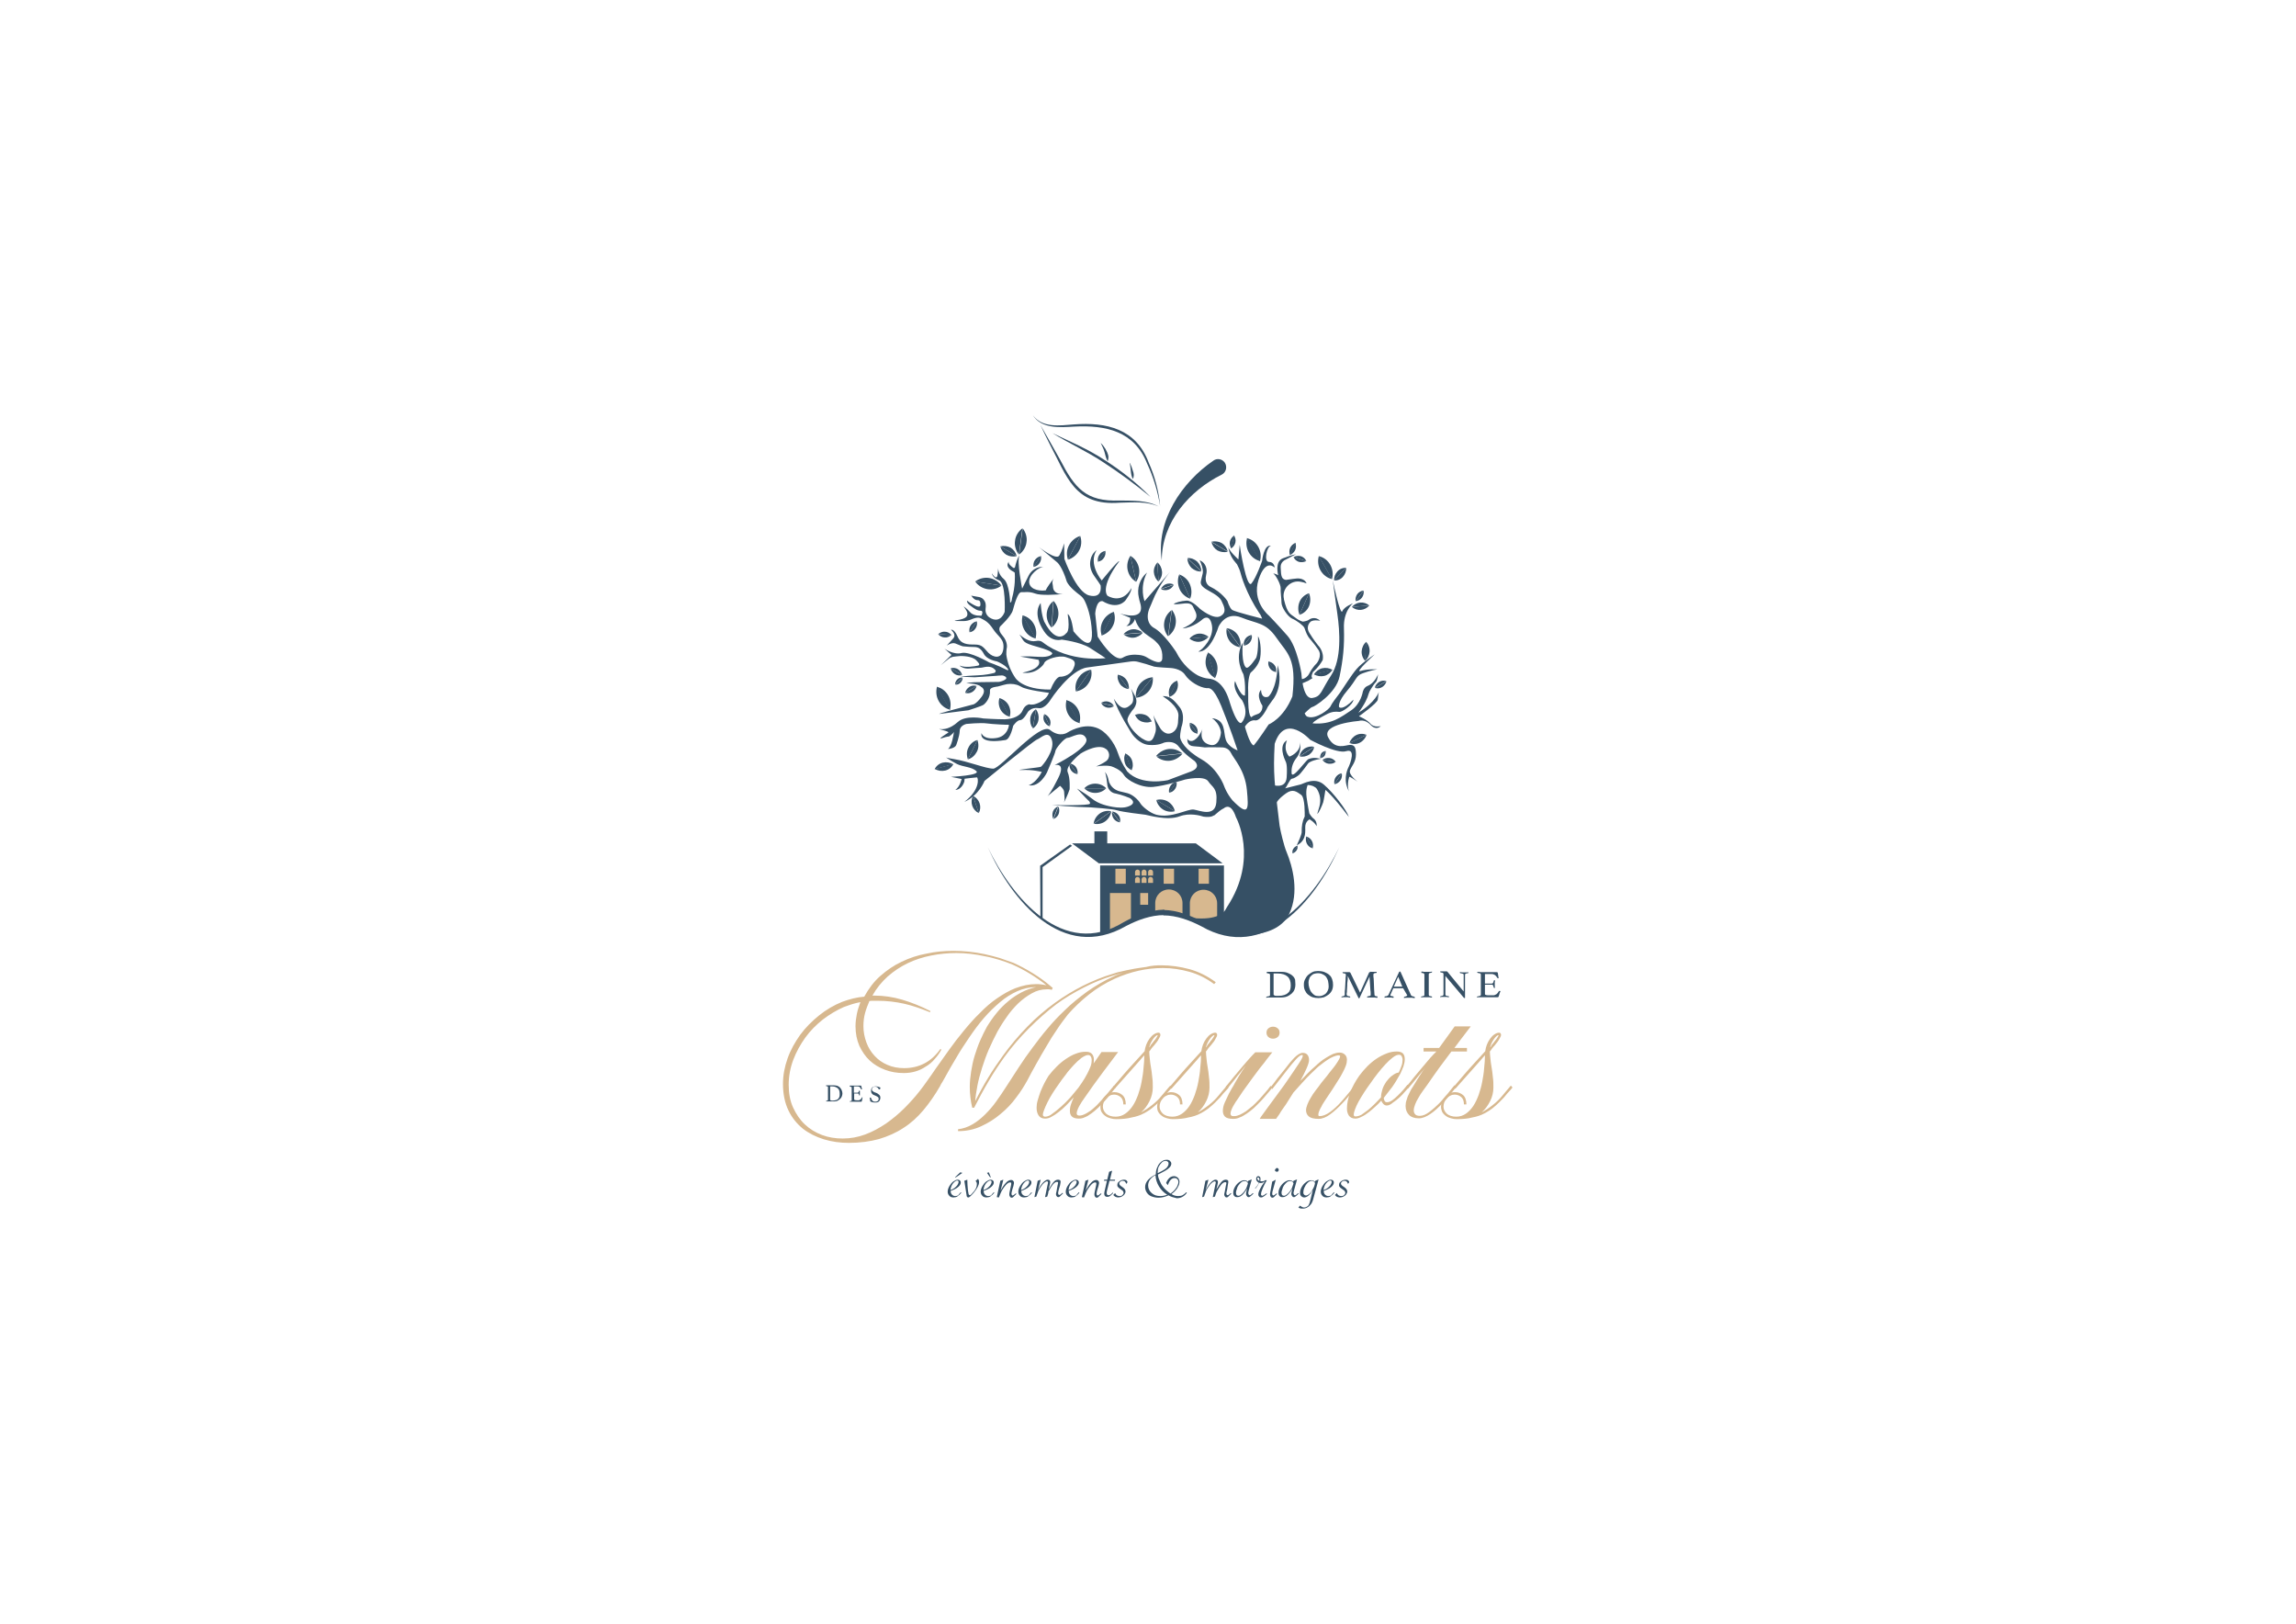 <svg xmlns="http://www.w3.org/2000/svg" xmlns:xlink="http://www.w3.org/1999/xlink" id="Calque_1" x="0px" y="0px" viewBox="0 0 841.9 595.3" style="enable-background:new 0 0 841.9 595.3;" xml:space="preserve"><style type="text/css">	.st0{fill:#D7B88F;}	.st1{fill:#365065;}	.st2{fill:none;stroke:#ED694B;stroke-width:5.291005e-02;stroke-miterlimit:10;}</style><g>	<g>		<g>			<path class="st0" d="M425.8,353.9c3.5,0,6.9,0.5,10.3,1.4c3.3,0.9,6.6,2.5,9.7,4.8l-0.6,0.7c-2.8-2.1-5.8-3.6-9-4.5    c-3.2-0.9-6.4-1.4-9.8-1.4c-6,0-11.8,1.3-17.6,3.9c-3.5,1.6-6.6,3.5-9.5,5.8c-2.9,2.3-5.4,4.7-7.7,7.3c-1.3,1.7-2.7,3.5-4,5.5    c-1.4,2-2.7,4.1-3.9,6.2c-1.3,2.1-2.5,4.3-3.7,6.4c-1.2,2.1-2.3,4.2-3.3,6.1c-1.1,2-2.4,4.1-4.1,6.3c-1.6,2.2-3.5,4.2-5.7,6    c-2.1,1.8-4.5,3.3-7.1,4.5c-2.6,1.2-5.4,1.8-8.5,1.8V414c1.8-0.2,3.6-0.8,5.3-1.8c1.7-1,3.2-2.2,4.7-3.7c1.5-1.5,2.8-3,4-4.7    c1.2-1.7,2.4-3.4,3.4-5c1.6-2.5,3.2-4.9,4.8-7.4c1.6-2.5,3.3-4.9,5.1-7.3c1.8-2.4,3.6-4.8,5.5-7c1.9-2.3,3.9-4.4,6.1-6.5    c2.6-2.6,5.5-4.9,8.5-7.1c3-2.1,6.2-4,9.6-5.5c0.5-0.3,1.1-0.5,1.6-0.7c0.6-0.2,1.1-0.4,1.7-0.6c-0.6,0.2-1.3,0.3-1.8,0.5    c-0.6,0.2-1.2,0.3-1.7,0.5c-3.7,1.1-7.3,2.6-10.8,4.4c-3.5,1.8-6.9,3.8-10,6.1c-3.4,2.6-6.7,5.5-10,8.8c-3.3,3.3-6.3,6.8-9,10.5    c-2,2.8-4,5.8-5.8,8.9c-1.9,3.2-3.6,6.4-5.3,9.7h-0.7c-0.6-2.5-0.9-5-0.9-7.6c0-1.9,0.2-3.8,0.5-5.7c0.3-1.9,0.7-3.9,1.3-5.8    c0.6-1.9,1.2-3.7,2-5.5c0.8-1.8,1.6-3.5,2.5-5.1c1.1-1.8,2.3-3.5,3.6-5.1c1.3-1.6,2.7-3,4.3-4.3c1.5-1.3,3.1-2.3,4.8-3.2    c1.7-0.9,3.5-1.5,5.3-1.9h-0.1c-2.3,0-4.6,0.5-6.8,1.5c-2.2,1-4.3,2.3-6.3,4c-2,1.7-4,3.6-5.9,5.8c-1.9,2.2-3.6,4.5-5.3,7    c-1.7,2.5-3.3,4.9-4.8,7.5c-1.5,2.5-2.9,4.9-4.2,7.3c-0.3,0.5-0.6,1-0.9,1.6c-0.4,0.6-0.7,1.1-0.9,1.6c-1.9,3.3-4,6.3-6.1,8.8    c-2.2,2.6-4.6,4.8-7.3,6.5c-2.7,1.8-5.7,3.1-9,4.1c-3.3,0.9-7,1.4-11,1.4c-3.2,0-6.2-0.4-9.2-1.3c-2.9-0.9-5.5-2.2-7.7-3.9    c-2.2-1.8-4-4-5.3-6.7c-1.3-2.7-2-6-2-9.7c0-3.2,0.6-6.3,1.7-9.4c1.1-3.1,2.7-5.9,4.6-8.6c2-2.7,4.3-5,6.9-7.1    c2.6-2.1,5.5-3.8,8.5-5c2.7-1,5.4-1.7,8.1-1.9c1.6-2.9,3.5-5.5,5.9-7.6c2.4-2.1,5-3.9,7.8-5.2c2.9-1.4,5.9-2.4,9.2-3    c3.2-0.7,6.5-1,9.8-1c1.9,0,3.8,0.1,5.7,0.3c1.9,0.2,3.8,0.5,5.7,0.9c1.9,0.4,3.7,0.9,5.5,1.4c1.8,0.6,3.5,1.2,5.1,1.8    c2.4,1.1,4.7,2.3,7.1,3.8c2.3,1.4,4.5,3,6.5,4.7h0c0.1,0,0.1,0.1,0.1,0.1c0.1,0.1,0.1,0.1,0.1,0.1c0.2,0.2,0.4,0.3,0.4,0.3    s0.1,0,0.2,0.1l-0.3,0.8c-0.4-0.1-0.8-0.2-1.1-0.2c-0.3,0-0.6,0-0.8,0c-1.9,0-3.8,0.5-5.5,1.5c-1.8,1-3.4,2.2-5,3.7    c-1.5,1.5-3,3.2-4.2,5c-1.3,1.8-2.4,3.6-3.3,5.2c-1.1,2.1-2.2,4.3-3.2,6.6c-1,2.3-1.8,4.6-2.5,6.8c-0.7,2.2-1.3,4.4-1.7,6.5    c-0.4,2.1-0.7,4-0.8,5.7c1.5-3,3.1-5.9,4.8-8.7c1.7-2.8,3.5-5.4,5.3-7.9c2.8-3.9,5.8-7.4,9-10.7c3.2-3.3,6.6-6.2,10.2-8.8    c3.2-2.3,6.6-4.4,10.2-6.2c3.6-1.8,7.3-3.3,11-4.4c1.1-0.4,2.2-0.7,3.3-0.9c1.1-0.3,2.3-0.5,3.3-0.7c1.8-0.4,3.7-0.6,5.6-0.9    C422.2,354,424.1,353.9,425.8,353.9z M379.9,360.8c0.6,0,1.3,0,1.9,0.1c0.6,0.1,1.3,0.2,1.9,0.3c-3.8-3-8-5.6-12.5-7.6    c-1.5-0.6-3.1-1.2-4.8-1.7c-1.7-0.5-3.4-1-5.2-1.3c-1.8-0.4-3.5-0.7-5.3-0.9c-1.8-0.2-3.5-0.3-5.2-0.3c-3.1,0-6.2,0.3-9.2,0.9    c-3,0.6-5.9,1.5-8.6,2.8c-2.7,1.3-5.1,2.9-7.4,4.9c-2.2,2-4.1,4.3-5.6,7h0.6c3.5,0,6.9,0.5,10.3,1.5c3.4,1,6.9,2.4,10.4,4.2    l-0.2,0.4c-3.2-1.3-6.3-2.4-9.4-3.1c-3.1-0.7-6.4-1.1-9.9-1.1c-0.5,0-1,0-1.5,0s-1,0-1.4,0.1c-0.6,1.4-1.2,2.9-1.6,4.4    c-0.4,1.5-0.6,3.1-0.6,4.8c0,2.1,0.4,4.1,1.1,6c0.7,1.9,1.7,3.5,3,4.9c1.3,1.4,2.8,2.5,4.7,3.3c1.8,0.8,3.9,1.2,6.1,1.2    c5.5,0,10-2.3,13.3-7l0.4,0.2c-0.7,1.3-1.5,2.4-2.5,3.5c-0.9,1.1-2,2-3.2,2.7c-1.2,0.8-2.4,1.4-3.8,1.8c-1.3,0.4-2.8,0.6-4.3,0.6    c-2.5,0-4.8-0.4-6.9-1.2c-2.1-0.8-4-1.9-5.6-3.4c-1.6-1.5-2.8-3.3-3.8-5.4c-0.9-2.1-1.4-4.5-1.4-7.2c0-1.5,0.2-3,0.5-4.5    c0.3-1.5,0.8-2.9,1.3-4.3c-1,0.2-1.9,0.4-2.9,0.7c-1,0.3-2,0.7-3.2,1.1c-2.7,1.2-5.2,2.7-7.7,4.6c-2.4,1.9-4.6,4.1-6.4,6.6    c-1.8,2.5-3.3,5.2-4.4,8.1c-1.1,2.9-1.7,6-1.7,9.2c0,3.1,0.5,5.9,1.6,8.3c1.1,2.4,2.5,4.5,4.3,6.2c1.8,1.7,3.9,3,6.3,3.9    c2.4,0.9,4.9,1.3,7.6,1.3c2.9,0,5.6-0.5,8.3-1.5c2.7-1,5.2-2.4,7.6-4c2.4-1.7,4.6-3.5,6.7-5.6c2.1-2.1,4-4.2,5.7-6.4    c0.9-1.1,1.8-2.4,2.8-3.8c1-1.4,2-2.8,3-4.3c1.6-2.2,3.2-4.5,4.9-6.9c1.7-2.4,3.5-4.7,5.4-7c1.9-2.3,3.8-4.5,5.9-6.5    c2-2.1,4.1-3.9,6.3-5.4c2.2-1.5,4.4-2.8,6.7-3.7C375,361.3,377.4,360.8,379.9,360.8z"></path>			<path class="st0" d="M404.4,402.8c0.6-0.7,1.3-1.5,2-2.3c0.7-0.8,1.3-1.6,2-2.4l0.6,0.7c-0.6,0.8-1.3,1.6-1.9,2.5    c-0.7,0.8-1.3,1.6-1.9,2.2c-0.8,0.9-1.7,1.8-2.5,2.6c-0.8,0.8-1.7,1.5-2.5,2.1c-0.8,0.6-1.6,1.1-2.4,1.4    c-0.8,0.4-1.5,0.5-2.2,0.5c-1.3,0-2.1-0.3-2.6-0.8c-0.5-0.5-0.7-1.2-0.7-2.1c0-0.7,0.1-1.4,0.4-2.3c0.3-0.8,0.6-1.7,1-2.6    c-0.9,1-1.8,2-2.7,2.9c-0.9,0.9-1.8,1.7-2.7,2.4c-1,0.8-1.9,1.4-2.7,1.8c-0.8,0.5-1.6,0.7-2.4,0.7c-1.1,0-1.9-0.4-2.4-1.2    c-0.5-0.8-0.7-1.7-0.7-2.8c0-0.8,0.1-1.7,0.4-2.7c0.3-1,0.6-2,1-3.1c0.4-1,0.9-2.1,1.4-3.1c0.5-1,1.1-2,1.6-2.8    c0.9-1.2,1.9-2.3,3-3.4c1.1-1.1,2.2-2,3.4-2.8c1.2-0.8,2.4-1.5,3.6-1.9c1.2-0.5,2.5-0.7,3.6-0.7c1,0,1.7,0.2,2.2,0.7    c0.5,0.5,0.8,1.2,0.8,2.1c0,0.4,0,1-0.1,1.5l2.9-4.2h6.1l-5.5,7.3c-2.4,3.2-4.7,6.4-6.9,9.6c-0.3,0.4-0.5,0.8-0.9,1.3    c-0.3,0.5-0.6,1-0.9,1.5c-0.3,0.5-0.5,1-0.7,1.5c-0.2,0.5-0.3,0.9-0.3,1.3c0,0.5,0.3,0.8,1,0.8c0.6,0,1.3-0.2,1.9-0.5    c0.7-0.3,1.4-0.8,2.2-1.3c0.7-0.6,1.5-1.2,2.3-2C402.8,404.5,403.6,403.7,404.4,402.8z M387.7,406.9c1-0.8,2.1-1.8,3.2-2.9    c1.1-1.1,2.2-2.3,3.2-3.6c0.9-1,1.7-2.1,2.5-3.3c0.8-1.2,1.5-2.3,2.1-3.5c0.4-0.7,0.7-1.5,1.1-2.4c0.4-0.9,0.5-1.8,0.5-2.7    c0-0.4-0.1-0.8-0.3-1.1c-0.2-0.4-0.5-0.6-1-0.6c-0.7,0-1.5,0.4-2.5,1.1c-0.9,0.7-1.9,1.6-2.9,2.7c-1,1.1-2,2.2-2.9,3.5    c-1,1.2-1.8,2.4-2.5,3.4c-0.8,1.1-1.6,2.3-2.3,3.4c-0.7,1.1-1.3,2.2-1.8,3.2c-0.5,1-0.9,1.9-1.2,2.7c-0.3,0.8-0.5,1.4-0.5,1.9    c0,0.4,0.3,0.7,0.8,0.7c0.6,0,1.3-0.2,2-0.6C385.9,408.2,386.8,407.7,387.7,406.9z"></path>			<path class="st0" d="M409.2,410.3c-0.6,0-1.3-0.1-2-0.3c-0.7-0.2-1.3-0.4-1.8-0.8c-0.6-0.4-1-0.8-1.4-1.4    c-0.4-0.6-0.5-1.3-0.5-2.1c0-0.6,0.1-1.3,0.4-1.9c0.3-0.6,0.6-1.2,1.1-1.7c0.4-0.5,1-0.9,1.6-1.2c0.6-0.3,1.3-0.5,2-0.5    c1.2,0,2.2,0.4,3,1.1c0.8,0.7,1.2,1.9,1.2,3.4h-0.9c0-1.2-0.3-2.1-1-2.7c-0.7-0.6-1.5-0.9-2.4-0.9c-0.5,0-1.1,0.1-1.6,0.4    c-0.5,0.2-1,0.6-1.3,1c-0.4,0.4-0.7,0.9-0.9,1.4c-0.2,0.5-0.3,1.1-0.3,1.6c0,1,0.4,1.8,1.2,2.6c0.8,0.7,2,1.1,3.5,1.1    c1.3,0,2.5-0.4,3.5-1.1c1-0.7,1.9-1.6,2.7-2.8c0.8-1.2,1.4-2.5,2-4.1c0.5-1.5,1-3.1,1.3-4.8c0.3-1.7,0.6-3.3,0.7-5    c0.2-1.7,0.3-3.2,0.3-4.7c-0.5,0.5-1,1.1-1.5,1.7c-0.5,0.6-1,1.1-1.5,1.7l-7.9,8.9l-0.6-0.7c1.5-1.8,2.9-3.4,4.1-4.8    c1.2-1.4,2.3-2.6,3.3-3.7l4.2-4.6c0.1-0.8,0.3-1.6,0.6-2.4c0.3-0.8,0.7-1.5,1.2-2.2c0.5-0.7,1-1.2,1.6-1.6    c0.6-0.4,1.2-0.6,1.7-0.6c0.4,0,0.7,0.3,0.7,0.8c0,0.3-0.1,0.6-0.3,0.9c-0.2,0.3-0.4,0.7-0.6,1.1c-0.3,0.4-0.5,0.8-0.9,1.2    c-0.3,0.4-0.6,0.8-1,1.2c-0.3,0.3-0.5,0.6-0.7,0.9c-0.2,0.3-0.4,0.6-0.6,0.8c0,0.8,0.1,1.6,0.2,2.6c0.1,1,0.2,2,0.4,3    c0.2,1.2,0.4,2.5,0.5,3.8c0.2,1.3,0.2,2.6,0.2,3.8c0,1.7-0.4,3.4-1.2,5c-0.8,1.6-1.8,3-3.1,4.1c1.4-0.7,2.7-1.6,4.1-2.7    c1.4-1.1,2.5-2.2,3.4-3.3l1.5-1.8l1.7-2l0.6,0.7c-0.4,0.5-0.8,1-1.3,1.5c-0.5,0.5-0.9,1-1.3,1.5l-0.5,0.6    c-1.2,1.3-2.4,2.5-3.5,3.4c-1.1,1-2.4,1.8-3.7,2.5c-1.3,0.7-2.8,1.2-4.5,1.5C413.4,410.1,411.5,410.3,409.2,410.3z M422,383.1    c0.3-0.3,0.5-0.7,0.8-1c0.3-0.4,0.5-0.7,0.8-1c0.2-0.3,0.4-0.6,0.6-0.9c0.2-0.3,0.3-0.5,0.3-0.7c-0.3,0-0.6,0.2-0.9,0.5    c-0.3,0.3-0.6,0.6-0.9,1.1c-0.3,0.4-0.5,0.9-0.8,1.4c-0.2,0.5-0.4,1-0.5,1.5c0.1-0.1,0.2-0.2,0.3-0.3    C421.8,383.4,421.9,383.2,422,383.1z"></path>			<path class="st0" d="M430,410.3c-0.6,0-1.3-0.1-2-0.3c-0.7-0.2-1.3-0.4-1.8-0.8c-0.6-0.4-1-0.8-1.4-1.4c-0.4-0.6-0.5-1.3-0.5-2.1    c0-0.6,0.1-1.3,0.4-1.9c0.3-0.6,0.6-1.2,1.1-1.7c0.4-0.5,1-0.9,1.6-1.2c0.6-0.3,1.3-0.5,2-0.5c1.2,0,2.2,0.4,3,1.1    c0.8,0.7,1.2,1.9,1.2,3.4h-0.9c0-1.2-0.3-2.1-1-2.7c-0.7-0.6-1.5-0.9-2.4-0.9c-0.5,0-1.1,0.1-1.6,0.4c-0.5,0.2-1,0.6-1.3,1    c-0.4,0.4-0.7,0.9-0.9,1.4c-0.2,0.5-0.3,1.1-0.3,1.6c0,1,0.4,1.8,1.2,2.6c0.8,0.7,2,1.1,3.5,1.1c1.3,0,2.5-0.4,3.5-1.1    c1-0.7,1.9-1.6,2.7-2.8c0.8-1.2,1.4-2.5,2-4.1c0.5-1.5,1-3.1,1.3-4.8c0.3-1.7,0.6-3.3,0.7-5c0.2-1.7,0.3-3.2,0.3-4.7    c-0.5,0.5-1,1.1-1.5,1.7s-1,1.1-1.5,1.7l-7.9,8.9l-0.6-0.7c1.5-1.8,2.9-3.4,4.1-4.8c1.2-1.4,2.3-2.6,3.3-3.7l4.2-4.6    c0.1-0.8,0.3-1.6,0.6-2.4c0.3-0.8,0.7-1.5,1.2-2.2c0.5-0.7,1-1.2,1.6-1.6c0.6-0.4,1.2-0.6,1.7-0.6c0.4,0,0.7,0.3,0.7,0.8    c0,0.3-0.1,0.6-0.3,0.9c-0.2,0.3-0.4,0.7-0.6,1.1c-0.3,0.4-0.5,0.8-0.9,1.2c-0.3,0.4-0.6,0.8-1,1.2c-0.3,0.3-0.5,0.6-0.7,0.9    c-0.2,0.3-0.4,0.6-0.6,0.8c0,0.8,0.1,1.6,0.2,2.6c0.1,1,0.2,2,0.4,3c0.2,1.2,0.4,2.5,0.5,3.8c0.2,1.3,0.2,2.6,0.2,3.8    c0,1.7-0.4,3.4-1.2,5c-0.8,1.6-1.8,3-3.1,4.1c1.4-0.7,2.7-1.6,4.1-2.7c1.4-1.1,2.5-2.2,3.4-3.3l1.5-1.8l1.7-2l0.6,0.7    c-0.4,0.5-0.8,1-1.3,1.5c-0.5,0.5-0.9,1-1.3,1.5l-0.5,0.6c-1.2,1.3-2.4,2.5-3.5,3.4c-1.1,1-2.4,1.8-3.7,2.5    c-1.3,0.7-2.8,1.2-4.5,1.5C434.2,410.1,432.3,410.3,430,410.3z M442.8,383.1c0.3-0.3,0.5-0.7,0.8-1c0.3-0.4,0.5-0.7,0.8-1    c0.2-0.3,0.4-0.6,0.6-0.9c0.2-0.3,0.3-0.5,0.3-0.7c-0.3,0-0.6,0.2-0.9,0.5c-0.3,0.3-0.6,0.6-0.9,1.1c-0.3,0.4-0.5,0.9-0.8,1.4    c-0.2,0.5-0.4,1-0.5,1.5c0.1-0.1,0.2-0.2,0.3-0.3C442.6,383.4,442.7,383.2,442.8,383.1z"></path>			<path class="st0" d="M466.6,385.7l-2.2,2.8c-0.5,0.7-1.1,1.5-1.7,2.2c-0.6,0.7-1.1,1.4-1.7,2.2c-1.2,1.6-2.4,3.2-3.6,4.9    c-1.2,1.6-2.3,3.2-3.4,4.9c-0.3,0.4-0.5,0.8-0.9,1.3c-0.3,0.5-0.6,1-0.9,1.5c-0.3,0.5-0.5,1-0.7,1.5c-0.2,0.5-0.3,0.9-0.3,1.3    c0,0.3,0.1,0.5,0.3,0.7c0.2,0.2,0.6,0.2,1.1,0.2c0.6,0,1.3-0.2,2-0.5c0.7-0.3,1.5-0.8,2.3-1.3c0.8-0.6,1.6-1.3,2.5-2    c0.8-0.8,1.7-1.6,2.5-2.5c0.6-0.7,1.3-1.5,2-2.3c0.7-0.8,1.4-1.6,2-2.5l0.6,0.7c-0.6,0.8-1.3,1.6-2,2.4c-0.7,0.8-1.3,1.6-2,2.3    c-0.9,1-1.8,1.8-2.7,2.7c-0.9,0.8-1.8,1.5-2.7,2.1c-0.9,0.6-1.7,1.1-2.6,1.4c-0.8,0.4-1.6,0.5-2.3,0.5c-1.5,0-2.5-0.3-3-0.8    c-0.5-0.5-0.8-1.2-0.8-2.1c0-0.9,0.2-2,0.7-3.1c0.5-1.1,1-2.2,1.5-3.2c0.4-0.7,0.7-1.3,1.1-2c0.4-0.6,0.8-1.3,1.2-2.1    c0.5-0.8,1-1.7,1.6-2.7c0.6-1,1.4-2.2,2.3-3.5c-0.7,0.8-1.3,1.6-2,2.5c-0.7,0.8-1.4,1.7-2,2.5l-2.8,3.5l-0.6-0.7    c1-1.2,2-2.5,3.1-3.8c1.1-1.3,2.1-2.5,3.1-3.7c1-1.2,1.9-2.2,2.7-3.1c0.8-0.9,1.5-1.6,2-2.1H466.6z M466.8,376.4    c0.7,0,1.2,0.2,1.7,0.6c0.5,0.4,0.7,0.9,0.7,1.6c0,0.6-0.2,1.2-0.7,1.6c-0.5,0.4-1,0.6-1.7,0.6c-0.7,0-1.2-0.2-1.7-0.6    c-0.5-0.4-0.7-1-0.7-1.6c0-0.6,0.2-1.2,0.7-1.6C465.6,376.6,466.2,376.4,466.8,376.4z"></path>			<path class="st0" d="M497,398.7l-1.2,1.6c-0.5,0.7-1.1,1.4-1.7,2.1c-0.6,0.7-1.1,1.3-1.7,1.9c-1.6,1.7-3.1,3.1-4.6,4.2    c-1.5,1.1-2.9,1.7-4.3,1.7c-1.7,0-2.9-0.3-3.6-0.9c-0.7-0.6-1-1.4-1-2.3c0-0.6,0.2-1.3,0.5-2.1c0.3-0.8,0.7-1.6,1.2-2.4    c0.5-0.9,1.1-1.8,1.8-2.7c0.7-0.9,1.4-1.8,2.1-2.8l2.2-2.7c0.6-0.8,1.2-1.6,1.8-2.3c0.6-0.7,1.1-1.4,1.5-2c0.4-0.6,0.8-1.2,1-1.6    c0.3-0.5,0.4-0.9,0.4-1.1c0-0.3-0.2-0.4-0.5-0.4c-0.6,0-1.3,0.2-2,0.5c-0.7,0.3-1.5,0.7-2.2,1.2c-0.7,0.5-1.5,1-2.2,1.6    c-0.7,0.5-1.3,1-1.7,1.4c-0.8,0.7-1.5,1.5-2.3,2.2c-0.8,0.8-1.6,1.6-2.3,2.4c-0.7,0.8-1.4,1.5-2,2.2c-0.6,0.7-1.2,1.3-1.6,1.8    l-0.3,0.3v0c-0.6,1-1.3,2-1.9,3c-0.6,1-1.2,1.9-1.8,2.7c-0.6,0.8-1.1,1.6-1.5,2.3c-0.5,0.7-0.9,1.3-1.2,1.7h-6l0.5-0.8l2.4-3.3    l6.1-8.3c0.7-1,1.3-1.9,2-2.9c0.7-1,1.3-1.9,1.9-2.8c0.6-0.9,1.1-1.7,1.6-2.4c0.5-0.7,0.8-1.3,1-1.7c0.1-0.1,0.1-0.3,0.2-0.5    c0.1-0.2,0.1-0.4,0.1-0.5c0-0.2-0.1-0.2-0.3-0.2c-0.5,0-1.2,0.5-2.2,1.6c-1,1.1-2.1,2.4-3.4,4.1l-5.3,6.8l-0.6-0.7    c0.4-0.5,0.8-1,1.2-1.5c0.4-0.5,0.8-1.1,1.1-1.5l2.9-3.6c0.6-0.8,1.3-1.6,1.8-2.3c0.6-0.7,1.2-1.4,1.7-1.9c0.5-0.5,1.1-1,1.6-1.3    c0.5-0.3,1-0.5,1.4-0.5c0.8,0,1.4,0.2,1.8,0.7c0.4,0.5,0.6,1.1,0.6,1.9c0,0.7-0.3,1.7-0.9,3.1c-0.6,1.4-1.4,2.9-2.3,4.6    c0.8-0.8,1.6-1.7,2.6-2.7c1-1,1.9-1.9,2.9-2.7c0.5-0.5,1.1-1,1.8-1.6c0.7-0.6,1.5-1.1,2.3-1.6c0.8-0.5,1.6-0.9,2.4-1.3    c0.8-0.3,1.6-0.5,2.4-0.5c0.7,0,1.4,0.2,1.9,0.7c0.5,0.4,0.8,1.1,0.8,1.9c0,0.6-0.1,1.4-0.4,2.2c-0.3,0.8-0.7,1.7-1.2,2.6    c-0.5,0.9-1,1.9-1.7,2.9c-0.6,1-1.3,2-1.9,3c-0.2,0.3-0.4,0.6-0.6,0.9c-0.2,0.3-0.4,0.6-0.6,0.9c-0.5,0.8-1.1,1.6-1.6,2.4    c-0.5,0.8-1,1.5-1.3,2.2c-0.4,0.7-0.7,1.2-0.9,1.8c-0.2,0.5-0.3,0.9-0.3,1.3c0,0.4,0.2,0.5,0.5,0.5c1.1,0,2.4-0.5,3.8-1.5    c1.4-1,2.8-2.3,4.3-4c0.7-0.8,1.5-1.7,2.3-2.7c0.8-1,1.6-1.9,2.3-2.9L497,398.7z"></path>			<path class="st0" d="M508.5,405.3c-0.5,0-0.9-0.2-1.3-0.6c-0.3-0.4-0.6-0.8-0.7-1.2c-0.7,0.8-1.4,1.5-2.2,2.2    c-0.7,0.7-1.5,1.3-2.2,1.9c-1,0.8-1.9,1.4-2.8,1.8c-0.9,0.5-1.7,0.7-2.3,0.7c-1.1,0-1.9-0.4-2.4-1.1c-0.5-0.8-0.7-1.6-0.7-2.6    c0-1.8,0.4-3.8,1.2-5.9c0.8-2.1,1.9-4.1,3.3-6.1c0.9-1.2,1.9-2.4,3-3.5c1.1-1.1,2.2-2,3.4-2.8c1.2-0.8,2.4-1.4,3.7-1.9    c1.2-0.5,2.5-0.7,3.7-0.7c0.9,0,1.6,0.2,2.1,0.6c0.5,0.4,0.8,1.2,0.8,2.2c0,0.9-0.2,1.8-0.5,2.7c-0.4,0.9-0.7,1.8-1.1,2.6    c-0.5,0.9-1,1.8-1.5,2.6c-0.5,0.8-1,1.6-1.5,2.3c-1,1.3-2,2.6-3.1,4c0,0.4,0.1,0.8,0.3,1.1c0.2,0.4,0.5,0.5,0.9,0.5    c0.5,0,1.2-0.2,1.9-0.7c0.7-0.5,1.4-1.1,2.1-1.8c0.7-0.7,1.4-1.4,2-2.1c0.6-0.7,1.1-1.3,1.5-1.8l0.6,0.7    c-0.4,0.5-0.8,1.1-1.5,1.8c-0.6,0.7-1.3,1.5-2.1,2.2c-0.8,0.7-1.5,1.3-2.3,1.8C509.9,405,509.2,405.3,508.5,405.3z M501.7,406.9    c0.7-0.6,1.5-1.3,2.3-2.1c0.8-0.8,1.6-1.6,2.4-2.5c0-1,0.2-1.9,0.5-2.9c0.3-1,0.8-1.9,1.4-2.8c0.6-0.8,1.3-1.6,2.1-2.2    s1.6-1.1,2.5-1.2c0.4-0.8,0.7-1.6,1-2.4c0.3-0.8,0.4-1.6,0.4-2.3c0-0.4-0.1-0.8-0.3-1.2c-0.2-0.4-0.5-0.6-1-0.6    c-0.7,0-1.4,0.3-2.3,1c-0.9,0.7-1.8,1.5-2.7,2.5c-0.9,1-1.9,2.1-2.8,3.3c-0.9,1.2-1.8,2.3-2.5,3.4c-0.9,1.2-1.7,2.4-2.5,3.6    c-0.8,1.2-1.4,2.3-2,3.3c-0.6,1.1-1,2-1.3,2.8c-0.3,0.8-0.5,1.5-0.5,2.1c0,0.2,0.1,0.4,0.2,0.5c0.2,0.1,0.3,0.1,0.5,0.1    c0.6,0,1.3-0.2,2.1-0.6C500,408.1,500.8,407.6,501.7,406.9z"></path>			<path class="st0" d="M526.7,385.5h-4.7v-1.3h5.7l5.7-7.9h5.9l-3.9,5.1l-2.1,2.8h4.6v1.3h-5.7c-1.5,2-3,4-4.4,5.9    c-1.4,1.9-2.9,4.1-4.5,6.4c-0.5,0.7-1,1.4-1.6,2.2c-0.6,0.8-1.1,1.6-1.6,2.5c-0.5,0.8-0.9,1.6-1.2,2.4c-0.3,0.8-0.5,1.5-0.5,2.2    c0,0.6,0.2,1.1,0.5,1.4c0.3,0.4,0.9,0.6,1.7,0.6c1.1,0,2.3-0.5,3.6-1.5c1.3-1,2.7-2.2,4.1-3.7c0.8-0.9,1.6-1.8,2.5-2.9    c0.9-1.1,1.7-2.1,2.5-3.1l0.6,0.7c-0.8,1-1.6,2-2.4,3c-0.8,1-1.7,2-2.5,2.8c-1.5,1.6-3,3-4.5,4c-1.5,1-2.9,1.6-4.2,1.6    c-1.6,0-2.8-0.4-3.6-1.2c-0.8-0.8-1.3-1.9-1.3-3.3c0-0.8,0.1-1.5,0.4-2.3c0.2-0.8,0.5-1.6,0.9-2.3c0.4-0.8,0.7-1.5,1.2-2.2    c0.4-0.7,0.9-1.4,1.3-2.1c0.4-0.7,0.7-1.2,1-1.6c0.2-0.4,0.5-0.8,0.7-1.1c0.2-0.4,0.5-0.7,0.7-1.1c0.3-0.4,0.6-0.9,1.1-1.5    c-0.7,0.9-1.5,1.8-2.2,2.7c-0.7,0.9-1.5,1.8-2.2,2.7l-2.1,2.5l-0.6-0.7c1-1.2,2-2.4,3-3.7c1.1-1.3,2.1-2.5,3.1-3.7    c1-1.2,1.9-2.2,2.7-3.2c0.8-0.9,1.5-1.6,2-2.1L526.7,385.5z"></path>			<path class="st0" d="M534.1,410.3c-0.6,0-1.3-0.1-2-0.3c-0.7-0.2-1.3-0.4-1.8-0.8c-0.6-0.4-1-0.8-1.4-1.4    c-0.3-0.6-0.5-1.3-0.5-2.1c0-0.6,0.1-1.3,0.4-1.9s0.6-1.2,1.1-1.7c0.4-0.5,1-0.9,1.6-1.2c0.6-0.3,1.3-0.5,2-0.5    c1.2,0,2.2,0.4,3,1.1c0.8,0.7,1.2,1.9,1.2,3.4h-0.9c0-1.2-0.3-2.1-1-2.7c-0.7-0.6-1.5-0.9-2.4-0.9c-0.5,0-1.1,0.1-1.6,0.4    c-0.5,0.2-1,0.6-1.3,1c-0.4,0.4-0.7,0.9-0.9,1.4c-0.2,0.5-0.3,1.1-0.3,1.6c0,1,0.4,1.8,1.2,2.6c0.8,0.7,2,1.1,3.5,1.1    c1.3,0,2.5-0.4,3.5-1.1c1-0.7,1.9-1.6,2.7-2.8c0.8-1.2,1.4-2.5,2-4.1c0.5-1.5,1-3.1,1.3-4.8c0.3-1.7,0.6-3.3,0.7-5    c0.2-1.7,0.3-3.2,0.3-4.7c-0.5,0.5-1,1.1-1.5,1.7c-0.5,0.6-1,1.1-1.5,1.7l-7.9,8.9l-0.6-0.7c1.5-1.8,2.9-3.4,4.1-4.8    c1.2-1.4,2.3-2.6,3.3-3.7l4.2-4.6c0.1-0.8,0.3-1.6,0.6-2.4c0.3-0.8,0.7-1.5,1.2-2.2c0.5-0.7,1-1.2,1.6-1.6    c0.6-0.4,1.2-0.6,1.7-0.6c0.4,0,0.7,0.3,0.7,0.8c0,0.3-0.1,0.6-0.3,0.9c-0.2,0.3-0.4,0.7-0.6,1.1c-0.3,0.4-0.5,0.8-0.9,1.2    c-0.3,0.4-0.6,0.8-1,1.2c-0.3,0.3-0.5,0.6-0.7,0.9c-0.2,0.3-0.4,0.6-0.6,0.8c0,0.8,0.1,1.6,0.2,2.6c0.1,1,0.2,2,0.4,3    c0.2,1.2,0.4,2.5,0.5,3.8c0.2,1.3,0.2,2.6,0.2,3.8c0,1.7-0.4,3.4-1.2,5c-0.8,1.6-1.8,3-3.1,4.1c1.4-0.7,2.7-1.6,4.1-2.7    c1.4-1.1,2.5-2.2,3.4-3.3l1.5-1.8l1.7-2l0.6,0.7c-0.4,0.5-0.8,1-1.3,1.5c-0.5,0.5-0.9,1-1.3,1.5l-0.5,0.6    c-1.2,1.3-2.4,2.5-3.5,3.4c-1.1,1-2.4,1.8-3.7,2.5c-1.3,0.7-2.8,1.2-4.5,1.5C538.4,410.1,536.4,410.3,534.1,410.3z M547,383.1    c0.3-0.3,0.5-0.7,0.8-1c0.3-0.4,0.5-0.7,0.8-1c0.2-0.3,0.4-0.6,0.6-0.9c0.2-0.3,0.3-0.5,0.3-0.7c-0.3,0-0.6,0.2-0.9,0.5    c-0.3,0.3-0.6,0.6-0.9,1.1c-0.3,0.4-0.5,0.9-0.8,1.4c-0.2,0.5-0.4,1-0.5,1.5c0.1-0.1,0.2-0.2,0.3-0.3    C546.8,383.4,546.9,383.2,547,383.1z"></path>		</g>		<g>			<path class="st1" d="M475,361c0,0.6-0.1,1.1-0.3,1.7c-0.2,0.6-0.6,1.1-1,1.5c-0.5,0.4-1,0.8-1.7,1.1c-0.7,0.3-1.5,0.4-2.4,0.4    h-3.3c-0.3,0-0.6,0-1,0c-0.4,0-0.7,0-1,0.1c0-0.1,0-0.2,0-0.2c0-0.1,0.1-0.2,0.2-0.2c0.4-0.1,0.7-0.2,0.9-0.2    c0.2-0.1,0.3-0.2,0.3-0.4v-7.4c0-0.2-0.1-0.3-0.2-0.4c-0.2-0.1-0.5-0.1-0.9-0.2c-0.1,0-0.1,0-0.1-0.1s0-0.1,0-0.2s0-0.1,0-0.2    c0.2,0,0.4,0,0.6,0c0.2,0,0.3,0,0.5,0s0.3,0,0.4,0s0.3,0,0.5,0h3.3c0.9,0,1.7,0.1,2.4,0.4c0.7,0.3,1.3,0.6,1.7,1    c0.5,0.4,0.8,0.9,1,1.5C474.9,359.8,475,360.4,475,361z M473.3,361.3c0-1.5-0.4-2.6-1.2-3.3c-0.8-0.7-2-1.1-3.6-1.1H467v7.7    c0,0.1,0,0.2,0.1,0.2c0.1,0.1,0.1,0.1,0.3,0.2c0.1,0,0.3,0.1,0.5,0.1s0.5,0,0.9,0c0.8,0,1.5-0.1,2.1-0.3c0.6-0.2,1-0.4,1.4-0.8    c0.4-0.3,0.6-0.7,0.8-1.2C473.2,362.4,473.3,361.9,473.3,361.3z"></path>			<path class="st1" d="M478.1,361c0-0.7,0.1-1.3,0.4-1.9s0.6-1.1,1.1-1.6c0.5-0.4,1-0.8,1.6-1.1s1.3-0.4,2-0.4    c0.9,0,1.8,0.1,2.5,0.4c0.7,0.3,1.3,0.6,1.8,1.1c0.5,0.4,0.8,1,1,1.6c0.2,0.6,0.3,1.2,0.3,1.9c0,0.8-0.1,1.4-0.4,2.1    c-0.3,0.6-0.7,1.1-1.2,1.5c-0.5,0.4-1.1,0.7-1.7,1c-0.7,0.2-1.4,0.3-2.1,0.3c-0.8,0-1.5-0.1-2.1-0.3c-0.6-0.2-1.2-0.6-1.7-1    s-0.8-0.9-1.1-1.5C478.2,362.5,478.1,361.8,478.1,361z M483.7,365.2c0.5,0,1-0.1,1.4-0.3c0.4-0.2,0.8-0.4,1.1-0.7    c0.3-0.3,0.5-0.7,0.7-1.1c0.2-0.4,0.3-0.9,0.3-1.4c0-0.7-0.1-1.3-0.2-1.9s-0.4-1.1-0.7-1.6c-0.3-0.4-0.8-0.8-1.3-1    c-0.5-0.3-1.1-0.4-1.8-0.4c-0.4,0-0.9,0.1-1.3,0.2s-0.8,0.4-1.1,0.7s-0.6,0.6-0.7,1.1c-0.2,0.4-0.3,0.9-0.3,1.4    c0,0.7,0.1,1.4,0.3,2c0.2,0.6,0.4,1.1,0.8,1.6c0.3,0.4,0.7,0.8,1.2,1.1C482.5,365.1,483.1,365.2,483.7,365.2z"></path>			<path class="st1" d="M502,356.6c0,0,0-0.1,0.1-0.1c0,0,0.1-0.1,0.1-0.1c0.1,0,0.2,0,0.3-0.1s0.3,0,0.5,0c0.1,0,0.2,0,0.3,0    s0.3,0,0.5,0s0.3,0,0.5,0c0.2,0,0.3,0,0.5,0c0,0.1,0,0.2,0,0.2c0,0.2-0.1,0.2-0.2,0.2c-0.4,0-0.7,0.1-0.8,0.2    c-0.1,0.1-0.2,0.2-0.2,0.3c0,0,0,0.1,0,0.4c0,0.2,0,0.7,0.1,1.2c0,0.6,0.1,1.3,0.1,2.3c0,1,0.1,2.1,0.2,3.6    c0,0.2,0.1,0.3,0.2,0.4c0.1,0.1,0.4,0.2,0.8,0.2c0.1,0,0.1,0,0.1,0.1c0,0,0,0.1,0,0.2s0,0.1,0,0.2c-0.4,0-0.7,0-1-0.1    c-0.3,0-0.6,0-0.9,0c-0.1,0-0.2,0-0.4,0s-0.3,0-0.5,0c-0.2,0-0.4,0-0.5,0s-0.3,0-0.5,0c0-0.1,0-0.2,0-0.2c0-0.2,0.1-0.2,0.2-0.2    c0.4-0.1,0.7-0.2,0.9-0.2c0.2-0.1,0.2-0.2,0.2-0.4c0,0,0-0.2,0-0.5c0-0.3,0-0.7-0.1-1.2c0-0.5-0.1-1-0.1-1.5    c0-0.6-0.1-1.1-0.1-1.6c0-0.5-0.1-0.9-0.1-1.3c0-0.4,0-0.6,0-0.6l-3.6,7.7c0,0.1-0.1,0.2-0.1,0.2s-0.1,0.1-0.2,0.1    c-0.1,0-0.1,0-0.1,0l-4-8.2c0,0.1,0,0.3,0,0.7c0,0.4,0,0.8-0.1,1.3s-0.1,1.1-0.1,1.6c0,0.6-0.1,1.1-0.1,1.6c0,0.5,0,0.9-0.1,1.2    c0,0.3,0,0.5,0,0.5c0,0.3,0.4,0.5,1.1,0.6c0.1,0,0.2,0.1,0.2,0.2c0,0.1,0,0.1,0,0.2c-0.3,0-0.6,0-0.9-0.1c-0.3,0-0.5,0-0.8,0    c-0.2,0-0.4,0-0.7,0c-0.3,0-0.6,0-0.8,0.1c0-0.1,0-0.2,0-0.2c0-0.1,0.1-0.2,0.2-0.2c0.3,0,0.5-0.1,0.7-0.2    c0.2-0.1,0.3-0.2,0.3-0.4c0-0.1,0-0.3,0-0.7c0-0.4,0-0.9,0.1-1.4c0-0.6,0.1-1.1,0.1-1.8c0-0.6,0.1-1.2,0.1-1.7c0-0.5,0-1,0.1-1.3    c0-0.3,0-0.5,0-0.5c0-0.2-0.1-0.3-0.2-0.3c-0.1-0.1-0.4-0.1-0.8-0.2c-0.1,0-0.2-0.1-0.2-0.2c0-0.1,0-0.1,0-0.2c0.1,0,0.3,0,0.5,0    c0.2,0,0.4,0,0.5,0c0.2,0,0.4,0,0.5,0s0.3,0,0.4,0c0.2,0,0.3,0,0.5,0c0.1,0,0.2,0,0.3,0.1c0.1,0,0.1,0,0.1,0.1    c0,0,0.1,0.1,0.1,0.1l3.5,7.2L502,356.6z"></path>			<path class="st1" d="M514.5,362.3h-3.6l-1,2.3c-0.1,0.1-0.1,0.2-0.1,0.3c0,0.2,0.3,0.3,1,0.4c0.1,0,0.1,0,0.2,0.1    c0,0,0,0.1,0,0.2s0,0.1,0,0.2c-0.3,0-0.6,0-0.9-0.1c-0.3,0-0.6,0-1,0c-0.2,0-0.4,0-0.7,0c-0.2,0-0.5,0-0.7,0.1c0-0.1,0-0.2,0-0.2    c0-0.1,0-0.1,0-0.2s0.1-0.1,0.2-0.1c0.3,0,0.6-0.1,0.8-0.2c0.2-0.1,0.3-0.2,0.4-0.3l3.9-8.4c0.1-0.2,0.2-0.2,0.3-0.2    c0,0,0.1,0,0.2,0l3.9,8.7c0.1,0.1,0.2,0.2,0.4,0.3c0.2,0.1,0.5,0.1,0.7,0.2c0.1,0,0.1,0,0.2,0.1c0,0,0.1,0.1,0.1,0.2    c0,0.1,0,0.1,0,0.2c-0.3,0-0.7,0-1-0.1c-0.3,0-0.7,0-0.9,0c-0.3,0-0.7,0-1,0c-0.4,0-0.7,0-1.1,0.1c0-0.1,0-0.2,0-0.2    c0-0.1,0-0.1,0.1-0.2c0,0,0.1-0.1,0.1-0.1c0.3,0,0.5-0.1,0.7-0.2c0.2-0.1,0.3-0.2,0.3-0.3c0-0.1,0-0.1-0.1-0.2L514.5,362.3z     M514.2,361.7l-1.5-3.6l-1.6,3.6H514.2z"></path>			<path class="st1" d="M523.9,364.7c0,0.2,0.1,0.3,0.2,0.4c0.2,0.1,0.4,0.1,0.8,0.2c0.1,0,0.2,0.1,0.2,0.2c0,0.1,0,0.1,0,0.2    c-0.3,0-0.7,0-1-0.1c-0.3,0-0.7,0-1,0c-0.3,0-0.6,0-1,0c-0.4,0-0.7,0-1,0.1c0-0.1,0-0.2,0-0.2c0-0.1,0.1-0.2,0.2-0.2    c0.4-0.1,0.7-0.1,0.8-0.2c0.2-0.1,0.2-0.2,0.2-0.4v-7.4c0-0.2-0.1-0.3-0.2-0.4s-0.4-0.2-0.8-0.2c-0.1,0-0.1,0-0.1-0.1    s0-0.1,0-0.2s0-0.1,0-0.2c0.3,0,0.7,0,1,0.1c0.4,0,0.7,0,1,0c0.3,0,0.6,0,0.9,0c0.4,0,0.7,0,1-0.1c0,0.1,0,0.2,0,0.2    c0,0.1-0.1,0.2-0.2,0.2c-0.4,0.1-0.7,0.1-0.8,0.2s-0.2,0.2-0.2,0.4V364.7z"></path>			<path class="st1" d="M536.7,363.5v-6.1c0-0.2-0.1-0.4-0.3-0.4s-0.5-0.2-0.9-0.2c-0.1,0-0.2-0.1-0.2-0.2c0-0.1,0-0.1,0-0.2    c0.3,0,0.5,0,0.8,0.1c0.3,0,0.5,0,0.8,0c0.2,0,0.5,0,0.7,0s0.5,0,0.8-0.1c0,0.1,0,0.2,0,0.2c0,0.2-0.1,0.2-0.2,0.2    c-0.4,0-0.6,0.1-0.8,0.2s-0.2,0.2-0.2,0.4v8.5c0,0-0.1,0-0.1,0c-0.1,0-0.1,0-0.1,0c-0.1,0-0.1,0-0.2-0.1c-0.1,0-0.1-0.1-0.2-0.2    l-6.6-7.8v6.8c0,0.2,0.1,0.3,0.2,0.4c0.2,0.1,0.4,0.2,0.9,0.2c0.1,0,0.2,0.1,0.2,0.2c0,0.1,0,0.1,0,0.2c-0.3,0-0.5,0-0.8-0.1    c-0.3,0-0.5,0-0.8,0c-0.2,0-0.5,0-0.8,0c-0.3,0-0.6,0-0.8,0.1c0-0.1,0-0.2,0-0.2c0-0.1,0.1-0.2,0.2-0.2c0.4-0.1,0.7-0.1,0.8-0.2    c0.1-0.1,0.2-0.2,0.2-0.4v-7.5c0-0.2-0.1-0.3-0.2-0.4c-0.1-0.1-0.4-0.1-0.8-0.2c-0.1,0-0.2-0.1-0.2-0.2c0,0,0-0.1,0-0.1    c0,0,0-0.1,0-0.1c0.2,0,0.4,0,0.6,0c0.2,0,0.4,0,0.6,0s0.4,0,0.5,0c0.3,0,0.5,0,0.6,0c0.1,0,0.2,0.1,0.3,0.1L536.7,363.5z"></path>			<path class="st1" d="M544.5,356.9v3.7h2.5c0.2,0,0.4-0.1,0.5-0.3c0.1-0.2,0.2-0.4,0.2-0.7c0-0.1,0.1-0.2,0.3-0.2c0,0,0.1,0,0.1,0    s0.1,0,0.1,0c0,0.2,0,0.5-0.1,0.7c0,0.3,0,0.5,0,0.7c0,0.2,0,0.4,0,0.6s0,0.5,0.1,0.8c-0.1,0-0.2,0-0.2,0c-0.2,0-0.3-0.1-0.3-0.2    c-0.1-0.3-0.1-0.5-0.2-0.7c-0.1-0.2-0.2-0.3-0.5-0.3h-2.5v3.4c0,0.2,0.1,0.3,0.4,0.4c0.3,0.1,0.8,0.1,1.5,0.1h0.9    c0.3,0,0.6,0,0.8-0.1s0.4-0.2,0.6-0.3c0.2-0.1,0.3-0.3,0.5-0.5c0.1-0.2,0.3-0.4,0.4-0.6c0-0.1,0.1-0.1,0.2-0.1c0.1,0,0.1,0,0.2,0    c0.1,0,0.1,0.1,0.2,0.1c-0.1,0.2-0.2,0.4-0.3,0.7c-0.1,0.3-0.1,0.5-0.2,0.7c-0.1,0.2-0.1,0.4-0.2,0.6c-0.1,0.2-0.2,0.2-0.3,0.2    c-0.1,0-0.2,0-0.4,0c-0.2,0-0.3,0-0.5,0s-0.4,0-0.6,0c-0.2,0-0.4,0-0.5,0h-3.6c-0.3,0-0.7,0-1,0c-0.4,0-0.7,0-1,0.1    c0-0.1,0-0.2,0-0.2c0-0.1,0.1-0.2,0.2-0.2c0.4-0.1,0.7-0.1,0.9-0.2c0.2-0.1,0.3-0.2,0.3-0.4v-7.4c0-0.2-0.1-0.3-0.2-0.4    c-0.2-0.1-0.5-0.1-0.9-0.2c-0.1,0-0.2-0.1-0.2-0.2c0,0,0-0.1,0-0.1c0,0,0-0.1,0-0.1c0.5,0,0.9,0,1.2,0.1c0.3,0,0.6,0,0.8,0h3.2    c0.5,0,0.9,0,1.3,0c0.4,0,0.6,0,0.7,0c0.1,0,0.2,0.1,0.3,0.2c0,0.2,0.1,0.4,0.1,0.6c0,0.2,0.1,0.5,0.1,0.7c0,0.3,0.1,0.5,0.2,0.6    c-0.1,0.1-0.2,0.1-0.3,0.1c-0.1,0-0.2,0-0.3-0.1c-0.1-0.3-0.3-0.5-0.4-0.6c-0.1-0.2-0.3-0.3-0.4-0.4c-0.2-0.1-0.3-0.2-0.6-0.3    c-0.2-0.1-0.5-0.1-0.8-0.1H544.5z"></path>		</g>		<g>			<path class="st1" d="M308.9,400.9c0,0.4-0.1,0.7-0.2,1c-0.1,0.3-0.3,0.7-0.6,0.9c-0.2,0.3-0.6,0.5-0.9,0.7s-0.8,0.3-1.3,0.3H304    c-0.2,0-0.3,0-0.5,0c-0.2,0-0.4,0-0.6,0c0-0.1,0-0.1,0-0.1c0-0.1,0-0.1,0.1-0.1c0.2-0.1,0.4-0.1,0.5-0.2s0.1-0.1,0.1-0.2v-4.6    c0-0.1,0-0.2-0.1-0.3c-0.1,0-0.3-0.1-0.5-0.1c0,0-0.1,0-0.1-0.1c0,0,0-0.1,0-0.1c0,0,0-0.1,0-0.1c0.1,0,0.2,0,0.3,0s0.2,0,0.3,0    c0.1,0,0.2,0,0.2,0c0.1,0,0.2,0,0.3,0h1.8c0.5,0,0.9,0.1,1.3,0.2c0.4,0.2,0.7,0.4,0.9,0.6c0.3,0.3,0.4,0.6,0.6,0.9    C308.8,400.1,308.9,400.5,308.9,400.9z M307.9,401c0-0.9-0.2-1.6-0.7-2c-0.5-0.4-1.1-0.7-2-0.7h-0.8v4.8c0,0.1,0,0.1,0,0.2    c0,0,0.1,0.1,0.2,0.1c0.1,0,0.2,0,0.3,0.1c0.1,0,0.3,0,0.5,0c0.5,0,0.8-0.1,1.2-0.2s0.6-0.3,0.8-0.5c0.2-0.2,0.3-0.5,0.4-0.7    S307.9,401.4,307.9,401z"></path>			<path class="st1" d="M313.1,398.3v2.3h1.4c0.1,0,0.2-0.1,0.3-0.2c0.1-0.1,0.1-0.3,0.1-0.4c0-0.1,0.1-0.1,0.2-0.1c0,0,0,0,0.1,0    c0,0,0.1,0,0.1,0c0,0.1,0,0.3,0,0.4s0,0.3,0,0.4c0,0.1,0,0.2,0,0.4c0,0.1,0,0.3,0,0.5c0,0-0.1,0-0.1,0c-0.1,0-0.2,0-0.2-0.1    c0-0.2-0.1-0.3-0.1-0.4c-0.1-0.1-0.1-0.2-0.3-0.2h-1.4v2.1c0,0.1,0.1,0.2,0.2,0.3c0.2,0,0.4,0.1,0.8,0.1h0.5c0.2,0,0.3,0,0.5-0.1    c0.1-0.1,0.2-0.1,0.3-0.2c0.1-0.1,0.2-0.2,0.3-0.3c0.1-0.1,0.2-0.3,0.2-0.4c0,0,0.1-0.1,0.1-0.1c0,0,0.1,0,0.1,0    c0,0,0.1,0,0.1,0.1c-0.1,0.1-0.1,0.2-0.1,0.4c0,0.2-0.1,0.3-0.1,0.5s-0.1,0.3-0.1,0.4c0,0.1-0.1,0.2-0.1,0.2c0,0-0.1,0-0.2,0    c-0.1,0-0.2,0-0.3,0c-0.1,0-0.2,0-0.3,0c-0.1,0-0.2,0-0.3,0h-2c-0.2,0-0.4,0-0.6,0c-0.2,0-0.4,0-0.6,0c0-0.1,0-0.1,0-0.1    c0-0.1,0-0.1,0.1-0.1c0.2,0,0.4-0.1,0.5-0.1c0.1,0,0.1-0.1,0.1-0.3v-4.6c0-0.1,0-0.2-0.1-0.2c-0.1,0-0.3-0.1-0.5-0.1    c-0.1,0-0.1-0.1-0.1-0.2c0,0,0-0.1,0-0.1s0,0,0-0.1c0.3,0,0.5,0,0.6,0c0.2,0,0.3,0,0.5,0h1.8c0.3,0,0.5,0,0.7,0    c0.2,0,0.3,0,0.4,0c0.1,0,0.1,0,0.2,0.1c0,0.1,0,0.2,0.1,0.4c0,0.1,0,0.3,0.1,0.4c0,0.2,0.1,0.3,0.1,0.4c0,0-0.1,0.1-0.2,0.1    c-0.1,0-0.1,0-0.2-0.1c-0.1-0.2-0.1-0.3-0.2-0.4c-0.1-0.1-0.1-0.2-0.2-0.3s-0.2-0.1-0.3-0.2c-0.1,0-0.3-0.1-0.5-0.1H313.1z"></path>			<path class="st1" d="M322.6,399.4c-0.1,0-0.1,0-0.1,0c-0.1,0-0.1,0-0.2,0c0,0-0.1-0.1-0.1-0.1c-0.2-0.3-0.3-0.6-0.6-0.7    c-0.2-0.2-0.5-0.2-0.9-0.2c-0.1,0-0.3,0-0.4,0.1c-0.1,0-0.2,0.1-0.3,0.2s-0.2,0.2-0.2,0.3c-0.1,0.1-0.1,0.2-0.1,0.4    c0,0.3,0.1,0.5,0.4,0.7c0.2,0.2,0.6,0.4,1,0.5c0.6,0.2,1,0.5,1.3,0.8c0.3,0.3,0.4,0.6,0.4,1c0,0.2,0,0.5-0.1,0.7    c-0.1,0.2-0.2,0.4-0.3,0.6c-0.2,0.2-0.4,0.3-0.6,0.4c-0.3,0.1-0.6,0.1-0.9,0.1c-0.4,0-0.7,0-1-0.1c-0.3-0.1-0.6-0.2-0.8-0.3    c0-0.3,0-0.5-0.1-0.7c0-0.2-0.1-0.5-0.1-0.7c0,0,0.1,0,0.2,0c0.1,0,0.1,0,0.2,0s0.1,0.1,0.1,0.2c0.1,0.4,0.3,0.7,0.6,1    s0.6,0.3,1,0.3c0.2,0,0.4,0,0.5-0.1s0.3-0.1,0.4-0.2s0.2-0.2,0.2-0.3c0-0.1,0.1-0.2,0.1-0.4c0-0.3-0.1-0.6-0.3-0.7    c-0.2-0.2-0.5-0.3-0.9-0.5c-0.3-0.1-0.5-0.2-0.7-0.3c-0.2-0.1-0.4-0.2-0.5-0.4c-0.1-0.1-0.3-0.3-0.3-0.5    c-0.1-0.2-0.1-0.4-0.1-0.7c0-0.2,0-0.4,0.1-0.6s0.2-0.4,0.3-0.5c0.2-0.1,0.3-0.3,0.6-0.3c0.2-0.1,0.5-0.1,0.7-0.1    c0.3,0,0.6,0,0.8,0.1s0.5,0.1,0.9,0.3c0,0.2,0,0.4,0,0.6C322.5,399,322.5,399.2,322.6,399.4z"></path>		</g>	</g>	<g>		<path class="st1" d="M352.3,437.1l0.2,0.2c-0.5,0.6-1,1-1.4,1.3s-1,0.4-1.5,0.4c-0.6,0-1.2-0.2-1.5-0.6c-0.4-0.4-0.6-0.9-0.6-1.5   c0-0.6,0.2-1.3,0.6-2c0.4-0.7,0.8-1.2,1.4-1.7c0.6-0.4,1.1-0.7,1.7-0.7c0.3,0,0.6,0.1,0.8,0.3c0.2,0.2,0.3,0.4,0.3,0.7   c0,0.6-0.3,1.1-1,1.7c-0.7,0.6-1.6,1-2.7,1.4c0,0.1,0,0.1,0,0.2c0,0.5,0.2,0.9,0.5,1.2c0.3,0.3,0.7,0.5,1.2,0.5   c0.4,0,0.7-0.1,1.1-0.3C351.5,437.9,351.9,437.6,352.3,437.1z M348.5,436.3c0.9-0.3,1.5-0.7,2-1.2c0.3-0.3,0.6-0.6,0.7-0.9   c0.2-0.3,0.3-0.6,0.3-0.9c0-0.3-0.2-0.5-0.5-0.5c-0.5,0-1,0.4-1.6,1.1C348.9,434.6,348.6,435.4,348.5,436.3z M352.9,430l-2.5,1.7   l-0.2-0.1l1.9-1.8L352.9,430z"></path>		<path class="st1" d="M353.6,432.9l1.1-0.4v0.3c0,1.1,0.1,2.2,0.2,3.3c0.1,0.6,0.1,1.1,0.2,1.3c0,0.3,0.1,0.5,0.2,0.6   s0.2,0.2,0.3,0.2c0.3,0,0.8-0.5,1.6-1.5c0.7-0.9,1-1.7,1-2.5c0-0.3,0-0.5-0.1-0.7c-0.1-0.2-0.2-0.4-0.4-0.5l0.9-0.8   c0.3,0.3,0.4,0.7,0.4,1.2c0,1-0.6,2.2-1.9,3.8c-0.4,0.5-0.8,0.9-1.2,1.3c-0.2,0.2-0.4,0.3-0.5,0.4c-0.1,0.1-0.2,0.1-0.4,0.1   c-0.2,0-0.3-0.1-0.4-0.2c-0.1-0.1-0.2-0.4-0.2-0.8L353.6,432.9z"></path>		<path class="st1" d="M364.4,437.1l0.2,0.2c-0.5,0.6-1,1-1.4,1.3s-1,0.4-1.5,0.4c-0.6,0-1.2-0.2-1.5-0.6c-0.4-0.4-0.6-0.9-0.6-1.5   c0-0.6,0.2-1.3,0.6-2c0.4-0.7,0.8-1.2,1.4-1.7c0.6-0.4,1.1-0.7,1.7-0.7c0.3,0,0.6,0.1,0.8,0.3c0.2,0.2,0.3,0.4,0.3,0.7   c0,0.6-0.3,1.1-1,1.7c-0.7,0.6-1.6,1-2.7,1.4c0,0.1,0,0.1,0,0.2c0,0.5,0.2,0.9,0.5,1.2c0.3,0.3,0.7,0.5,1.2,0.5   c0.4,0,0.7-0.1,1.1-0.3C363.6,437.9,364,437.6,364.4,437.1z M360.6,436.3c0.9-0.3,1.5-0.7,2-1.2c0.3-0.3,0.6-0.6,0.7-0.9   c0.2-0.3,0.3-0.6,0.3-0.9c0-0.3-0.2-0.5-0.5-0.5c-0.5,0-1,0.4-1.6,1.1C361,434.6,360.7,435.4,360.6,436.3z M362.6,429.8l0.7,1.8   l-0.2,0.1l-1.2-1.7L362.6,429.8z"></path>		<path class="st1" d="M365.5,438.9l1.3-6l1.1-0.4l-1,4c0.7-1.3,1.3-2.2,2-2.9c0.6-0.7,1.3-1,1.9-1c0.3,0,0.5,0.1,0.7,0.3   c0.2,0.2,0.3,0.4,0.3,0.7c0,0.2,0,0.4-0.1,0.7l-0.1,0.5l-0.4,1.3l-0.1,0.4c-0.1,0.4-0.2,0.8-0.2,1s0,0.4,0.1,0.6s0.2,0.2,0.3,0.2   c0.2,0,0.6-0.3,1.2-0.8l0.2,0.2l-0.1,0.1c-0.5,0.5-0.8,0.8-1,1s-0.4,0.3-0.6,0.3c-0.2,0-0.5-0.1-0.6-0.3c-0.2-0.2-0.3-0.5-0.3-0.8   c0-0.2,0-0.6,0.1-1l0.5-2.3c0.1-0.4,0.1-0.6,0.1-0.8c0-0.2,0-0.3-0.1-0.3c-0.1-0.1-0.2-0.1-0.4-0.1c-0.5,0-1.2,0.5-2,1.6   c-0.4,0.5-0.7,1-1,1.5c-0.3,0.5-0.5,1.2-0.9,2.1l-0.1,0.3L365.5,438.9z"></path>		<path class="st1" d="M378.2,437.1l0.2,0.2c-0.5,0.6-1,1-1.4,1.3s-1,0.4-1.5,0.4c-0.6,0-1.2-0.2-1.5-0.6c-0.4-0.4-0.6-0.9-0.6-1.5   c0-0.6,0.2-1.3,0.6-2c0.4-0.7,0.8-1.2,1.4-1.7c0.6-0.4,1.1-0.7,1.7-0.7c0.3,0,0.6,0.1,0.8,0.3c0.2,0.2,0.3,0.4,0.3,0.7   c0,0.6-0.3,1.1-1,1.7c-0.7,0.6-1.6,1-2.7,1.4c0,0.1,0,0.1,0,0.2c0,0.5,0.2,0.9,0.5,1.2c0.3,0.3,0.7,0.5,1.2,0.5   c0.4,0,0.7-0.1,1.1-0.3C377.4,437.9,377.8,437.6,378.2,437.1z M374.4,436.3c0.9-0.3,1.5-0.7,2-1.2c0.3-0.3,0.6-0.6,0.7-0.9   c0.2-0.3,0.3-0.6,0.3-0.9c0-0.3-0.2-0.5-0.5-0.5c-0.5,0-1,0.4-1.6,1.1C374.8,434.6,374.5,435.4,374.4,436.3z"></path>		<path class="st1" d="M384,438.7l-0.8,0.2l0.9-4.4l0.1-0.4c0-0.2,0.1-0.4,0.1-0.5c0-0.3-0.1-0.5-0.4-0.5c-0.3,0-0.6,0.2-1,0.5   c-0.4,0.3-0.8,0.8-1.2,1.4c-0.3,0.4-0.5,0.8-0.7,1.1c-0.2,0.4-0.4,0.7-0.5,1.2c-0.2,0.4-0.3,0.9-0.5,1.4l-0.7,0.2l1.2-6l1.1-0.4   l-1,3.9c0.5-1.1,1.1-2,1.8-2.8c0.7-0.7,1.3-1.1,1.8-1.1c0.6,0,0.9,0.3,0.9,0.9c0,0.2-0.1,0.6-0.2,1.1l-0.4,1.6   c0.8-1.3,1.4-2.3,1.9-2.8c0.5-0.6,1.1-0.8,1.6-0.8c0.3,0,0.5,0.1,0.7,0.2c0.2,0.2,0.2,0.4,0.2,0.7c0,0.2-0.1,0.6-0.2,1.2l-0.4,1.3   l-0.1,0.4c-0.1,0.4-0.2,0.8-0.2,1c0,0.2,0,0.4,0.1,0.6c0.1,0.1,0.2,0.2,0.3,0.2c0.3,0,0.7-0.3,1.2-0.8l0.2,0.2l-0.1,0.1   c-0.5,0.5-0.8,0.8-1,1s-0.4,0.3-0.6,0.3c-0.2,0-0.5-0.1-0.6-0.3c-0.2-0.2-0.3-0.5-0.3-0.8c0-0.2,0.1-0.6,0.2-1l0.4-2.2l0.1-0.4   c0-0.2,0.1-0.4,0.1-0.5s0-0.2-0.1-0.3c-0.1-0.1-0.2-0.1-0.4-0.1c-0.2,0-0.4,0.1-0.6,0.2s-0.4,0.3-0.7,0.6   c-0.2,0.3-0.5,0.6-0.8,1.1c-0.4,0.6-0.7,1.2-1,1.7C384.5,437.3,384.2,437.9,384,438.7z"></path>		<path class="st1" d="M395.6,437.1l0.2,0.2c-0.5,0.6-1,1-1.4,1.3s-1,0.4-1.5,0.4c-0.6,0-1.2-0.2-1.5-0.6c-0.4-0.4-0.6-0.9-0.6-1.5   c0-0.6,0.2-1.3,0.6-2c0.4-0.7,0.8-1.2,1.4-1.7c0.6-0.4,1.1-0.7,1.7-0.7c0.3,0,0.6,0.1,0.8,0.3c0.2,0.2,0.3,0.4,0.3,0.7   c0,0.6-0.3,1.1-1,1.7c-0.7,0.6-1.6,1-2.7,1.4c0,0.1,0,0.1,0,0.2c0,0.5,0.2,0.9,0.5,1.2c0.3,0.3,0.7,0.5,1.2,0.5   c0.4,0,0.7-0.1,1.1-0.3C394.8,437.9,395.2,437.6,395.6,437.1z M391.8,436.3c0.9-0.3,1.5-0.7,2-1.2c0.3-0.3,0.6-0.6,0.7-0.9   c0.2-0.3,0.3-0.6,0.3-0.9c0-0.3-0.2-0.5-0.5-0.5c-0.5,0-1,0.4-1.6,1.1C392.2,434.6,391.9,435.4,391.8,436.3z"></path>		<path class="st1" d="M396.7,438.9l1.3-6l1.1-0.4l-1,4c0.7-1.3,1.3-2.2,2-2.9c0.6-0.7,1.3-1,1.9-1c0.3,0,0.5,0.1,0.7,0.3   c0.2,0.2,0.3,0.4,0.3,0.7c0,0.2,0,0.4-0.1,0.7l-0.1,0.5l-0.4,1.3l-0.1,0.4c-0.1,0.4-0.2,0.8-0.2,1s0,0.4,0.1,0.6s0.2,0.2,0.3,0.2   c0.2,0,0.6-0.3,1.2-0.8l0.2,0.2l-0.1,0.1c-0.5,0.5-0.8,0.8-1,1s-0.4,0.3-0.6,0.3c-0.2,0-0.5-0.1-0.6-0.3c-0.2-0.2-0.3-0.5-0.3-0.8   c0-0.2,0-0.6,0.1-1l0.5-2.3c0.1-0.4,0.1-0.6,0.1-0.8c0-0.2,0-0.3-0.1-0.3c-0.1-0.1-0.2-0.1-0.4-0.1c-0.5,0-1.2,0.5-2,1.6   c-0.4,0.5-0.7,1-1,1.5c-0.3,0.5-0.5,1.2-0.9,2.1l-0.1,0.3L396.7,438.9z"></path>		<path class="st1" d="M406.8,433l-0.9,3.6c-0.1,0.4-0.1,0.7-0.1,0.8c0,0.3,0.1,0.5,0.2,0.6s0.3,0.2,0.5,0.2c0.2,0,0.4-0.1,0.6-0.2   c0.2-0.1,0.5-0.3,0.8-0.7l0.1-0.1l0.2,0.2c-0.5,0.5-0.9,0.9-1.2,1.1c-0.3,0.2-0.6,0.3-0.9,0.3c-0.4,0-0.7-0.1-0.9-0.3   s-0.3-0.5-0.3-0.9c0-0.3,0.1-0.7,0.2-1.2l0.8-3.5h-1.1l0.1-0.4h1.1l0.7-2.9l1.1-0.4l-0.8,3.3h1.9l-0.1,0.4H406.8z"></path>		<path class="st1" d="M408.2,438.1l0.7-0.7c0.3,0.8,0.9,1.1,1.7,1.1c0.4,0,0.7-0.1,1-0.4s0.4-0.5,0.4-0.8c0-0.2-0.1-0.4-0.2-0.6   s-0.5-0.4-1-0.8c-0.5-0.3-0.8-0.6-0.9-0.8c-0.2-0.2-0.2-0.4-0.2-0.7c0-0.3,0.1-0.7,0.3-0.9s0.5-0.5,0.9-0.7   c0.4-0.2,0.7-0.3,1.2-0.3c0.4,0,0.7,0.1,0.9,0.2c0.2,0.2,0.4,0.4,0.4,0.6c0,0.3-0.2,0.6-0.5,0.7c0-0.3-0.2-0.6-0.4-0.8   c-0.2-0.2-0.5-0.3-0.9-0.3c-0.3,0-0.6,0.1-0.8,0.3c-0.2,0.2-0.4,0.4-0.4,0.7c0,0.3,0.2,0.6,0.6,0.9l0.7,0.5c0.7,0.5,1,1,1,1.5   c0,0.4-0.1,0.7-0.4,1.1c-0.2,0.3-0.6,0.6-1,0.8c-0.4,0.2-0.8,0.3-1.3,0.3C409.3,439,408.7,438.7,408.2,438.1z"></path>		<path class="st1" d="M428.4,438.2C428.4,438.2,428.4,438.2,428.4,438.2l-0.1,0.1c-1.1,0.5-2.3,0.8-3.5,0.8c-1,0-1.8-0.2-2.6-0.5   c-0.8-0.3-1.3-0.8-1.7-1.4s-0.6-1.3-0.6-2c0-1.8,1.3-3.3,3.8-4.6l0.1,0v0v0c0-0.8,0.1-1.5,0.4-2.3c0.3-0.7,0.6-1.4,1-1.8   c0.8-0.9,1.6-1.3,2.6-1.3c0.5,0,0.9,0.1,1.2,0.4s0.5,0.6,0.5,1c0,0.9-0.7,1.7-2.2,2.6c-0.2,0.1-0.7,0.4-1.3,0.7   c-0.7,0.4-1.2,0.6-1.4,0.7c0,0.6,0.2,1.4,0.6,2.2c0.3,0.8,0.7,1.6,1.2,2.2c0.7,1,1.7,1.8,2.8,2.6c0.6-0.4,1-0.8,1.5-1.3   c0.4-0.5,0.8-1,1-1.5c0.2-0.5,0.4-1,0.4-1.4c0-0.5-0.1-0.8-0.4-1.1c-0.3-0.3-0.6-0.4-1-0.4c-1.1,0-1.9,0.9-2.5,2.6l-0.6-0.8   c0.2-0.5,0.4-0.9,0.7-1.3c0.3-0.4,0.6-0.7,1-0.9c0.4-0.2,0.8-0.3,1.2-0.3c0.4,0,0.7,0.1,1,0.3c0.3,0.2,0.6,0.4,0.7,0.7   c0.2,0.3,0.3,0.7,0.3,1c0,0.4-0.1,0.8-0.2,1.2c-0.2,0.4-0.4,0.8-0.6,1.2c-0.3,0.4-0.6,0.8-1,1.2c-0.4,0.4-0.8,0.7-1.2,1l0.1,0   c0.8,0.5,1.6,0.7,2.4,0.7c0.6,0,1.2-0.1,1.6-0.3c0.4-0.2,0.9-0.6,1.4-1.1l0.2,0.2c-0.9,1.3-2.2,2-3.7,2   C430.3,439,429.4,438.8,428.4,438.2z M428,438c-1.2-0.7-2.2-1.7-3-3c-0.8-1.3-1.2-2.6-1.3-4.1l0-0.1c-1.8,1-2.7,2.3-2.7,3.8   c0,1.1,0.4,2,1.3,2.8s1.9,1.1,3.2,1.1C426.4,438.5,427.2,438.3,428,438z M424.5,430.1c1.1-0.5,2-1,2.6-1.4c0.4-0.3,0.8-0.6,1-1   c0.3-0.4,0.4-0.8,0.4-1.1c0-0.3-0.1-0.6-0.3-0.7c-0.2-0.2-0.5-0.3-0.8-0.3c-0.5,0-1,0.2-1.4,0.6s-0.8,0.9-1.1,1.5s-0.4,1.3-0.4,2   v0.3L424.5,430.1z"></path>		<path class="st1" d="M445.5,438.7l-0.8,0.2l0.9-4.4l0.1-0.4c0-0.2,0.1-0.4,0.1-0.5c0-0.3-0.1-0.5-0.4-0.5c-0.3,0-0.6,0.2-1,0.5   c-0.4,0.3-0.8,0.8-1.2,1.4c-0.3,0.4-0.5,0.8-0.7,1.1c-0.2,0.4-0.4,0.7-0.5,1.2c-0.2,0.4-0.3,0.9-0.5,1.4l-0.7,0.2l1.2-6l1.1-0.4   l-1,3.9c0.5-1.1,1.1-2,1.8-2.8c0.7-0.7,1.3-1.1,1.8-1.1c0.6,0,0.9,0.3,0.9,0.9c0,0.2-0.1,0.6-0.2,1.1l-0.4,1.6   c0.8-1.3,1.4-2.3,1.9-2.8c0.5-0.6,1.1-0.8,1.6-0.8c0.3,0,0.5,0.1,0.7,0.2c0.2,0.2,0.2,0.4,0.2,0.7c0,0.2-0.1,0.6-0.2,1.2L450,436   l-0.1,0.4c-0.1,0.4-0.2,0.8-0.2,1c0,0.2,0,0.4,0.1,0.6c0.1,0.1,0.2,0.2,0.3,0.2c0.3,0,0.7-0.3,1.2-0.8l0.2,0.2l-0.1,0.1   c-0.5,0.5-0.8,0.8-1,1s-0.4,0.3-0.6,0.3c-0.2,0-0.5-0.1-0.6-0.3c-0.2-0.2-0.3-0.5-0.3-0.8c0-0.2,0.1-0.6,0.2-1l0.4-2.2l0.1-0.4   c0-0.2,0.1-0.4,0.1-0.5s0-0.2-0.1-0.3c-0.1-0.1-0.2-0.1-0.4-0.1c-0.2,0-0.4,0.1-0.6,0.2s-0.4,0.3-0.7,0.6   c-0.2,0.3-0.5,0.6-0.8,1.1c-0.4,0.6-0.7,1.2-1,1.7C446,437.3,445.7,437.9,445.5,438.7z"></path>		<path class="st1" d="M459,432.4l-1.1,4c-0.1,0.4-0.2,0.8-0.2,1c0,0.2,0.1,0.4,0.2,0.6c0.1,0.2,0.2,0.2,0.4,0.2   c0.2,0,0.6-0.3,1.1-0.8l0.2,0.2l-0.1,0.1c-0.4,0.4-0.7,0.7-1,0.9c-0.2,0.2-0.4,0.3-0.6,0.3c-0.3,0-0.5-0.1-0.7-0.4   c-0.2-0.2-0.3-0.5-0.3-0.8c0-0.2,0.1-0.8,0.3-1.6l0.1-0.4c-0.3,0.6-0.7,1.2-1.2,1.8c-0.8,1-1.6,1.4-2.4,1.4   c-0.5,0-0.8-0.1-1.1-0.4c-0.3-0.3-0.4-0.7-0.4-1.2c0-0.7,0.2-1.4,0.6-2.1s1-1.4,1.6-1.8s1.2-0.7,1.8-0.7c0.6,0,1.1,0.2,1.4,0.6   l0.1-0.4L459,432.4z M457.6,433.8c-0.1-0.3-0.3-0.5-0.5-0.6c-0.2-0.2-0.5-0.2-0.8-0.2c-0.3,0-0.7,0.1-1.1,0.4   c-0.4,0.3-0.7,0.7-1.1,1.2c-0.3,0.4-0.5,0.9-0.6,1.4c-0.2,0.5-0.3,0.9-0.3,1.2c0,0.4,0.1,0.7,0.2,0.9c0.2,0.2,0.4,0.3,0.7,0.3   c0.4,0,0.7-0.2,1.1-0.5s0.8-0.8,1.2-1.3c0.2-0.3,0.4-0.7,0.6-1c0.1-0.3,0.3-0.8,0.5-1.4L457.6,433.8z"></path>		<path class="st1" d="M460.2,435.7c0.7-0.8,1.1-1.4,1.4-2.1c-0.6-0.3-1-0.8-1-1.4c0-0.3,0.1-0.5,0.2-0.7c0.2-0.2,0.3-0.3,0.6-0.3   c0.2,0,0.4,0.1,0.6,0.3s0.2,0.5,0.2,0.8c0,0.2,0,0.5-0.1,0.7c0.2,0.1,0.4,0.1,0.6,0.1c0.5,0,0.9-0.1,1.2-0.4h0.6l-0.1,0.2   c-0.6,1-1,1.9-1.4,2.8s-0.6,1.6-0.6,2.1c0,0.2,0,0.3,0.1,0.4c0.1,0.1,0.2,0.2,0.3,0.2c0.3,0,0.8-0.3,1.6-0.9l0.2,0.2   c-0.2,0.2-0.6,0.5-1,0.8c-0.4,0.3-0.8,0.5-1.2,0.5c-0.3,0-0.6-0.1-0.7-0.3c-0.2-0.2-0.3-0.4-0.3-0.8c0-0.5,0.2-1.2,0.7-2.1   c0.2-0.3,0.4-0.7,0.6-1.1c0.3-0.4,0.6-0.9,1-1.4l0.1-0.2c-0.3,0.2-0.5,0.4-0.8,0.5c-0.2,0.1-0.5,0.1-0.8,0.1c-0.1,0-0.3,0-0.5-0.1   c-0.3,0.7-0.7,1.4-1.4,2.2L460.2,435.7z M461.8,433c0-0.2,0-0.3,0-0.5c0-0.3,0-0.5-0.1-0.6c-0.1-0.1-0.2-0.2-0.4-0.2   c-0.1,0-0.1,0-0.2,0.1c-0.1,0.1-0.1,0.2-0.1,0.3C461.1,432.4,461.3,432.7,461.8,433z"></path>		<path class="st1" d="M467.8,432.5l-1,3.6c-0.2,0.6-0.3,1.1-0.3,1.4c0,0.2,0,0.4,0.1,0.6c0.1,0.1,0.2,0.2,0.3,0.2   c0.2,0,0.6-0.3,1.2-0.8l0.2,0.2l-0.1,0.1c-0.5,0.5-0.8,0.8-1,1s-0.4,0.3-0.6,0.3c-0.2,0-0.5-0.1-0.6-0.3c-0.2-0.2-0.3-0.5-0.3-0.8   c0-0.2,0-0.6,0.1-1l0.7-3.8L467.8,432.5z M468.2,428.2c0.2,0,0.4,0.1,0.5,0.2s0.2,0.3,0.2,0.5c0,0.2-0.1,0.3-0.2,0.5   c-0.1,0.1-0.3,0.2-0.5,0.2c-0.2,0-0.3-0.1-0.5-0.2s-0.2-0.3-0.2-0.4c0-0.2,0.1-0.3,0.2-0.4S468,428.2,468.2,428.2z"></path>		<path class="st1" d="M475.6,432.4l-1.1,4c-0.1,0.4-0.2,0.8-0.2,1c0,0.2,0.1,0.4,0.2,0.6c0.1,0.2,0.2,0.2,0.4,0.2   c0.2,0,0.6-0.3,1.1-0.8l0.2,0.2l-0.1,0.1c-0.4,0.4-0.7,0.7-1,0.9c-0.2,0.2-0.4,0.3-0.6,0.3c-0.3,0-0.5-0.1-0.7-0.4   c-0.2-0.2-0.3-0.5-0.3-0.8c0-0.2,0.1-0.8,0.3-1.6l0.1-0.4c-0.3,0.6-0.7,1.2-1.2,1.8c-0.8,1-1.6,1.4-2.4,1.4   c-0.5,0-0.8-0.1-1.1-0.4c-0.3-0.3-0.4-0.7-0.4-1.2c0-0.7,0.2-1.4,0.6-2.1s1-1.4,1.6-1.8s1.2-0.7,1.8-0.7c0.6,0,1.1,0.2,1.4,0.6   l0.1-0.4L475.6,432.4z M474.3,433.8c-0.1-0.3-0.3-0.5-0.5-0.6c-0.2-0.2-0.5-0.2-0.8-0.2c-0.3,0-0.7,0.1-1.1,0.4   c-0.4,0.3-0.7,0.7-1.1,1.2c-0.3,0.4-0.5,0.9-0.6,1.4c-0.2,0.5-0.3,0.9-0.3,1.2c0,0.4,0.1,0.7,0.2,0.9c0.2,0.2,0.4,0.3,0.7,0.3   c0.4,0,0.7-0.2,1.1-0.5s0.8-0.8,1.2-1.3c0.2-0.3,0.4-0.7,0.6-1c0.1-0.3,0.3-0.8,0.5-1.4L474.3,433.8z"></path>		<path class="st1" d="M483.5,432.4l-1.8,6.6c-0.2,0.7-0.3,1.2-0.5,1.6c-0.1,0.3-0.3,0.6-0.5,0.9c-0.4,0.5-0.8,0.9-1.4,1.2   c-0.5,0.3-1.1,0.4-1.7,0.4c-0.6,0-1.1-0.1-1.5-0.4l0.6-0.7c0.5,0.4,1,0.7,1.5,0.7c0.3,0,0.7-0.1,1-0.3c0.3-0.2,0.6-0.4,0.7-0.7   c0.2-0.3,0.4-0.9,0.6-1.8l0.9-3.6c-1.1,1.8-2.1,2.7-3.2,2.7c-0.4,0-0.8-0.2-1.1-0.5s-0.4-0.7-0.4-1.2c0-0.7,0.2-1.4,0.6-2.1   c0.4-0.7,0.9-1.3,1.6-1.8c0.6-0.5,1.3-0.7,1.9-0.7c0.6,0,1,0.2,1.4,0.6l0.1-0.4L483.5,432.4z M482.2,433.7   c-0.3-0.5-0.7-0.8-1.2-0.8c-0.5,0-1.1,0.3-1.6,0.8c-0.4,0.4-0.8,1-1.1,1.7c-0.3,0.7-0.4,1.3-0.4,1.8c0,0.4,0.1,0.6,0.3,0.8   c0.2,0.2,0.4,0.3,0.7,0.3c0.3,0,0.7-0.2,1.1-0.5s0.8-0.8,1.1-1.3c0.4-0.7,0.8-1.4,1-2.3L482.2,433.7z"></path>		<path class="st1" d="M489.1,437.1l0.2,0.2c-0.5,0.6-1,1-1.4,1.3s-1,0.4-1.5,0.4c-0.6,0-1.2-0.2-1.5-0.6c-0.4-0.4-0.6-0.9-0.6-1.5   c0-0.6,0.2-1.3,0.6-2c0.4-0.7,0.8-1.2,1.4-1.7c0.6-0.4,1.1-0.7,1.7-0.7c0.3,0,0.6,0.1,0.8,0.3c0.2,0.2,0.3,0.4,0.3,0.7   c0,0.6-0.3,1.1-1,1.7c-0.7,0.6-1.6,1-2.7,1.4c0,0.1,0,0.1,0,0.2c0,0.5,0.2,0.9,0.5,1.2c0.3,0.3,0.7,0.5,1.2,0.5   c0.4,0,0.7-0.1,1.1-0.3C488.3,437.9,488.7,437.6,489.1,437.1z M485.3,436.3c0.9-0.3,1.5-0.7,2-1.2c0.3-0.3,0.6-0.6,0.7-0.9   c0.2-0.3,0.3-0.6,0.3-0.9c0-0.3-0.2-0.5-0.5-0.5c-0.5,0-1,0.4-1.6,1.1C485.7,434.6,485.4,435.4,485.3,436.3z"></path>		<path class="st1" d="M489.5,438.1l0.7-0.7c0.3,0.8,0.9,1.1,1.7,1.1c0.4,0,0.7-0.1,1-0.4s0.4-0.5,0.4-0.8c0-0.2-0.1-0.4-0.2-0.6   s-0.5-0.4-1-0.8c-0.5-0.3-0.8-0.6-0.9-0.8c-0.2-0.2-0.2-0.4-0.2-0.7c0-0.3,0.1-0.7,0.3-0.9s0.5-0.5,0.9-0.7   c0.4-0.2,0.7-0.3,1.2-0.3c0.4,0,0.7,0.1,0.9,0.2c0.2,0.2,0.4,0.4,0.4,0.6c0,0.3-0.2,0.6-0.5,0.7c0-0.3-0.2-0.6-0.4-0.8   c-0.2-0.2-0.5-0.3-0.9-0.3c-0.3,0-0.6,0.1-0.8,0.3c-0.2,0.2-0.4,0.4-0.4,0.7c0,0.3,0.2,0.6,0.6,0.9l0.7,0.5c0.7,0.5,1,1,1,1.5   c0,0.4-0.1,0.7-0.4,1.1c-0.2,0.3-0.6,0.6-1,0.8c-0.4,0.2-0.8,0.3-1.3,0.3C490.5,439,489.9,438.7,489.5,438.1z"></path>	</g>	<g>		<path class="st0" d="M421.1,209.2"></path>		<path class="st2" d="M421.1,209.2"></path>	</g>	<g>		<polygon class="st1" points="448.3,316.5 438.5,309.2 393.1,309.2 402.9,316.5   "></polygon>	</g>	<g>		<polygon class="st1" points="403.4,317.3 403.4,342.4 412.5,338 420.3,335 427.1,334.6 435,336.5 448.8,337.2 448.8,317.3   "></polygon>	</g>	<g>		<g>			<g>				<g>					<path class="st1" d="M488.4,212.3c-1.8-0.4-3.3-1.6-4.2-3.2c-0.9-1.6-1.1-3.5-0.6-5.3"></path>				</g>				<g>					<path class="st1" d="M483.6,203.9c1.8,0.4,3.3,1.6,4.2,3.2s1.1,3.5,0.6,5.3"></path>				</g>			</g>			<g>				<g>					<path class="st1" d="M489.2,212.8c-0.1-1.2,0.4-2.4,1.2-3.3s2-1.4,3.2-1.3"></path>				</g>				<g>					<path class="st1" d="M493.6,208.2c0.1,1.2-0.4,2.4-1.2,3.3c-0.8,0.9-2,1.4-3.2,1.3"></path>				</g>			</g>			<g>				<g>					<path class="st1" d="M440.5,209.5c-1.3,0.1-2.6-0.4-3.6-1.3c-0.9-0.9-1.5-2.2-1.5-3.5"></path>				</g>				<g>					<path class="st1" d="M435.4,204.6c1.3-0.1,2.6,0.4,3.6,1.3c0.9,0.9,1.5,2.2,1.5,3.5"></path>				</g>			</g>			<g>				<g>					<path class="st1" d="M500.6,242.3c-0.9-0.9-1.4-2.3-1.3-3.6c0.1-1.3,0.7-2.6,1.7-3.4"></path>				</g>				<g>					<path class="st1" d="M500.9,235.3c0.9,0.9,1.4,2.3,1.3,3.6s-0.7,2.6-1.7,3.4"></path>				</g>			</g>			<g>				<g>					<path class="st1" d="M462.1,205.7c-1.8-0.4-3.3-1.6-4.2-3.2c-0.9-1.6-1.1-3.5-0.6-5.3"></path>				</g>				<g>					<path class="st1" d="M457.2,197.3c1.8,0.4,3.3,1.6,4.2,3.2s1.1,3.5,0.6,5.3"></path>				</g>			</g>			<g>				<g>					<path class="st1" d="M416.6,213.3c-1.6-0.9-2.7-2.5-3.1-4.3c-0.4-1.8,0-3.7,1-5.2"></path>				</g>				<g>					<path class="st1" d="M414.5,203.8c1.6,0.9,2.7,2.5,3.1,4.3c0.4,1.8,0,3.7-1,5.2"></path>				</g>			</g>			<g>				<g>					<path class="st1" d="M385.6,230.1c-1.2-1.3-1.9-3.2-1.8-5c0.1-1.8,1-3.6,2.4-4.7"></path>				</g>				<g>					<path class="st1" d="M386.3,220.3c1.2,1.3,1.9,3.2,1.8,5s-1,3.6-2.4,4.7"></path>				</g>			</g>			<g>				<g>					<path class="st1" d="M391.6,205.2c-0.6-1.7-0.5-3.7,0.4-5.3c0.8-1.6,2.4-2.9,4.1-3.4"></path>				</g>				<g>					<path class="st1" d="M396.1,196.5c0.6,1.7,0.5,3.7-0.4,5.3c-0.8,1.6-2.4,2.9-4.1,3.4"></path>				</g>			</g>			<g>				<g>					<path class="st1" d="M395.9,265.1c-1.8-0.4-3.3-1.6-4.2-3.2c-0.9-1.6-1.1-3.5-0.6-5.3"></path>				</g>				<g>					<path class="st1" d="M391,256.7c1.8,0.4,3.3,1.6,4.2,3.2c0.9,1.6,1.1,3.5,0.6,5.3"></path>				</g>			</g>			<g>				<g>					<path class="st1" d="M354.9,278.4c-0.5-1.4-0.5-3,0.2-4.3c0.6-1.3,1.8-2.4,3.3-2.8"></path>				</g>				<g>					<path class="st1" d="M358.4,271.3c0.5,1.4,0.5,3-0.2,4.3s-1.8,2.4-3.3,2.8"></path>				</g>			</g>			<g>				<g>					<path class="st1" d="M349.6,280.1c-0.6,1.2-1.7,2.1-3,2.4c-1.3,0.3-2.7,0.1-3.8-0.6"></path>				</g>				<g>					<path class="st1" d="M342.7,282c0.6-1.2,1.7-2.1,3-2.4c1.3-0.3,2.7-0.1,3.8,0.6"></path>				</g>			</g>			<g>				<g>					<path class="st1" d="M358.9,298.1c-1.1-0.5-2-1.5-2.4-2.7c-0.4-1.2-0.3-2.5,0.3-3.6"></path>				</g>				<g>					<path class="st1" d="M356.8,291.8c1.1,0.5,2,1.5,2.4,2.7s0.3,2.5-0.3,3.6"></path>				</g>			</g>			<g>				<g>					<path class="st1" d="M348.4,260.2c-1.8-0.4-3.3-1.6-4.2-3.2c-0.9-1.6-1.1-3.5-0.6-5.3"></path>				</g>				<g>					<path class="st1" d="M343.5,251.8c1.8,0.4,3.3,1.6,4.2,3.2c0.9,1.6,1.1,3.5,0.6,5.3"></path>				</g>			</g>			<g>				<g>					<path class="st1" d="M416.5,255.8c-0.2-1.8,0.4-3.7,1.5-5.1c1.2-1.4,2.9-2.3,4.7-2.4"></path>				</g>				<g>					<path class="st1" d="M422.7,248.3c0.2,1.8-0.3,3.7-1.5,5.1c-1.2,1.4-2.9,2.3-4.7,2.4"></path>				</g>			</g>			<g>				<g>					<path class="st1" d="M413.8,252.6c-1.2-0.1-2.4-0.8-3.1-1.8c-0.7-1-1.1-2.3-0.8-3.5"></path>				</g>				<g>					<path class="st1" d="M409.9,247.4c1.2,0.1,2.4,0.8,3.1,1.8c0.7,1,1.1,2.3,0.9,3.5"></path>				</g>			</g>			<g>				<g>					<path class="st1" d="M422.4,264.4c-1.1,0.6-2.4,0.6-3.6,0.2c-1.2-0.4-2.1-1.3-2.6-2.5"></path>				</g>				<g>					<path class="st1" d="M416.1,262.2c1.1-0.6,2.4-0.6,3.6-0.2s2.1,1.3,2.6,2.5"></path>				</g>			</g>			<g>				<g>					<path class="st1" d="M428.9,255.5c-0.5-1.1-0.4-2.5,0.1-3.6s1.5-2,2.7-2.4"></path>				</g>				<g>					<path class="st1" d="M431.6,249.5c0.5,1.1,0.4,2.5-0.1,3.6c-0.5,1.1-1.5,2-2.7,2.4"></path>				</g>			</g>			<g>				<g>					<path class="st1" d="M439.2,269c-0.9-0.1-1.8-0.6-2.3-1.3s-0.8-1.7-0.6-2.6"></path>				</g>				<g>					<path class="st1" d="M436.2,265c0.9,0.1,1.8,0.6,2.3,1.3c0.6,0.7,0.8,1.7,0.6,2.6"></path>				</g>			</g>			<g>				<g>					<path class="st1" d="M454.8,237.3c-1.6-0.2-3.1-1.1-4-2.4c-0.9-1.3-1.3-3-1-4.5"></path>				</g>				<g>					<path class="st1" d="M449.8,230.3c1.6,0.2,3.1,1.1,4,2.4c0.9,1.3,1.3,3,1,4.5"></path>				</g>			</g>			<g>				<g>					<path class="st1" d="M456.1,236.7c-0.2-0.9,0.1-1.9,0.6-2.6s1.4-1.2,2.3-1.3"></path>				</g>				<g>					<path class="st1" d="M459,232.8c0.2,0.9-0.1,1.9-0.6,2.6c-0.5,0.7-1.4,1.2-2.3,1.3"></path>				</g>			</g>			<g>				<g>					<path class="st1" d="M468,246.4c-0.9-0.1-1.8-0.6-2.3-1.3s-0.8-1.7-0.6-2.6"></path>				</g>				<g>					<path class="st1" d="M465,242.5c0.9,0.1,1.8,0.6,2.3,1.3c0.6,0.7,0.8,1.7,0.6,2.6"></path>				</g>			</g>			<g>				<g>					<path class="st1" d="M504.1,252.2c0.2-0.9,0.8-1.7,1.6-2.2s1.8-0.6,2.6-0.3"></path>				</g>				<g>					<path class="st1" d="M508.4,249.7c-0.2,0.9-0.8,1.7-1.6,2.2c-0.8,0.5-1.8,0.6-2.6,0.3"></path>				</g>			</g>			<g>				<g>					<path class="st1" d="M494.8,272.4c0.4-1.2,1.3-2.3,2.5-2.9c1.2-0.6,2.6-0.6,3.8-0.1"></path>				</g>				<g>					<path class="st1" d="M501.1,269.4c-0.4,1.2-1.3,2.3-2.5,2.9s-2.6,0.6-3.8,0.1"></path>				</g>			</g>			<g>				<g>					<path class="st1" d="M492,283.5c0.2,0.9,0,1.9-0.5,2.6s-1.3,1.3-2.2,1.4"></path>				</g>				<g>					<path class="st1" d="M489.3,287.5c-0.2-0.9,0-1.9,0.5-2.6s1.3-1.3,2.2-1.4"></path>				</g>			</g>			<g>				<g>					<path class="st1" d="M484.9,278.6c0.7-0.6,1.7-0.8,2.6-0.7s1.7,0.6,2.3,1.4"></path>				</g>				<g>					<path class="st1" d="M489.8,279.3c-0.7,0.6-1.7,0.8-2.6,0.7s-1.7-0.6-2.3-1.4"></path>				</g>			</g>			<g>				<g>					<path class="st1" d="M425.7,215.9c0.4-0.8,1.1-1.5,2-1.8c0.9-0.3,1.9-0.2,2.7,0.2"></path>				</g>				<g>					<path class="st1" d="M430.4,214.4c-0.4,0.8-1.1,1.5-2,1.8s-1.9,0.2-2.7-0.2"></path>				</g>			</g>			<g>				<g>					<path class="st1" d="M353.9,254c0.2-0.9,0.8-1.7,1.6-2.2s1.8-0.6,2.6-0.3"></path>				</g>				<g>					<path class="st1" d="M358.1,251.5c-0.2,0.9-0.8,1.7-1.6,2.2c-0.8,0.5-1.8,0.6-2.6,0.3"></path>				</g>			</g>			<g>				<g>					<path class="st1" d="M379.8,234.1c-1.8-0.4-3.3-1.6-4.2-3.2c-0.9-1.6-1.1-3.5-0.6-5.3"></path>				</g>				<g>					<path class="st1" d="M374.9,225.6c1.8,0.4,3.3,1.6,4.2,3.2s1.1,3.5,0.6,5.3"></path>				</g>			</g>			<g>				<g>					<path class="st1" d="M367.2,214.7c-1.4,1.1-3.3,1.6-5.1,1.3c-1.8-0.3-3.5-1.3-4.5-2.8"></path>				</g>				<g>					<path class="st1" d="M357.6,213.2c1.4-1.1,3.3-1.6,5.1-1.3c1.8,0.3,3.5,1.3,4.5,2.8"></path>				</g>			</g>			<g>				<g>					<path class="st1" d="M366.4,255.9c1.4,0.4,2.7,1.3,3.4,2.6c0.7,1.3,0.9,2.9,0.4,4.3"></path>				</g>				<g>					<path class="st1" d="M370.3,262.8c-1.4-0.4-2.7-1.3-3.4-2.6c-0.7-1.3-0.9-2.9-0.4-4.3"></path>				</g>			</g>			<g>				<g>					<path class="st1" d="M397.6,289c1-1.1,2.5-1.7,4-1.7c1.5,0,3,0.6,4,1.7"></path>				</g>				<g>					<path class="st1" d="M405.6,289c-1,1.1-2.5,1.7-4,1.7c-1.5,0-3-0.6-4-1.7"></path>				</g>			</g>			<g>				<g>					<path class="st1" d="M424,293.3c1.4-0.4,3-0.2,4.3,0.6s2.2,2.1,2.5,3.5"></path>				</g>				<g>					<path class="st1" d="M430.8,297.4c-1.4,0.4-3,0.2-4.3-0.6c-1.3-0.8-2.2-2.1-2.5-3.5"></path>				</g>			</g>			<g>				<g>					<path class="st1" d="M431.4,286.6c0.2,0.9,0,1.9-0.5,2.6c-0.5,0.8-1.3,1.3-2.2,1.4"></path>				</g>				<g>					<path class="st1" d="M428.7,290.7c-0.2-0.9,0-1.9,0.5-2.6c0.5-0.8,1.3-1.3,2.2-1.4"></path>				</g>			</g>			<g>				<g>					<path class="st1" d="M388.1,295.7c0.4,0.8,0.4,1.8,0.1,2.7c-0.3,0.8-1,1.5-1.9,1.9"></path>				</g>				<g>					<path class="st1" d="M386.2,300.2c-0.4-0.8-0.4-1.8-0.1-2.7c0.3-0.8,1-1.5,1.9-1.9"></path>				</g>			</g>			<g>				<g>					<path class="st1" d="M405.3,201.9c0.2,0.9,0,1.9-0.5,2.6c-0.5,0.8-1.3,1.3-2.2,1.4"></path>				</g>				<g>					<path class="st1" d="M402.6,206c-0.2-0.9,0-1.9,0.5-2.6c0.5-0.8,1.3-1.3,2.2-1.4"></path>				</g>			</g>			<g>				<g>					<path class="st1" d="M358.2,227.8c0.2,0.9,0,1.9-0.5,2.6c-0.5,0.8-1.3,1.3-2.2,1.4"></path>				</g>				<g>					<path class="st1" d="M355.5,231.8c-0.2-0.9,0-1.9,0.5-2.6s1.3-1.3,2.2-1.4"></path>				</g>			</g>			<g>				<g>					<path class="st1" d="M476.5,225.4c-0.6-1.5-0.6-3.2,0-4.7c0.6-1.5,1.9-2.7,3.5-3.2"></path>				</g>				<g>					<path class="st1" d="M480,217.5c0.6,1.5,0.6,3.2,0,4.7c-0.6,1.5-1.9,2.7-3.5,3.2"></path>				</g>			</g>			<g>				<g>					<path class="st1" d="M497.1,220.4c-0.2-0.9,0.1-1.9,0.6-2.6c0.5-0.7,1.4-1.2,2.3-1.3"></path>				</g>				<g>					<path class="st1" d="M500,216.5c0.2,0.9-0.1,1.9-0.6,2.6c-0.5,0.7-1.4,1.2-2.3,1.3"></path>				</g>			</g>			<g>				<g>					<path class="st1" d="M415,282.4c-1.1-0.5-2.1-1.4-2.5-2.6c-0.4-1.2-0.4-2.5,0.2-3.6"></path>				</g>				<g>					<path class="st1" d="M412.6,276.2c1.1,0.5,2.1,1.4,2.5,2.6c0.4,1.2,0.4,2.5-0.2,3.6"></path>				</g>			</g>			<g>				<g>					<path class="st1" d="M408.5,258.9c-0.8,0.5-1.7,0.7-2.6,0.5c-0.9-0.2-1.7-0.8-2.1-1.6"></path>				</g>				<g>					<path class="st1" d="M403.7,257.7c0.8-0.5,1.7-0.7,2.6-0.5s1.7,0.8,2.1,1.6"></path>				</g>			</g>			<g>				<g>					<path class="st1" d="M395.1,283.8c-0.9-0.1-1.8-0.6-2.3-1.3s-0.8-1.7-0.6-2.6"></path>				</g>				<g>					<path class="st1" d="M392.2,279.9c0.9,0.1,1.8,0.6,2.3,1.3s0.8,1.7,0.6,2.6"></path>				</g>			</g>			<g>				<g>					<path class="st1" d="M379.9,260.1c0.8,1.1,1.1,2.4,0.9,3.8c-0.2,1.3-1,2.5-2.1,3.2"></path>				</g>				<g>					<path class="st1" d="M378.7,267c-0.8-1.1-1.1-2.4-0.9-3.8c0.2-1.3,1-2.5,2.1-3.2"></path>				</g>			</g>			<g>				<g>					<path class="st1" d="M348.9,232.8c-0.7,0.6-1.6,1-2.5,0.9c-0.9,0-1.8-0.5-2.4-1.2"></path>				</g>				<g>					<path class="st1" d="M344,232.5c0.7-0.6,1.6-1,2.5-0.9c0.9,0,1.8,0.5,2.4,1.2"></path>				</g>			</g>			<g>				<g>					<path class="st1" d="M443.1,233.5c-0.8,1-2.1,1.7-3.4,1.8s-2.6-0.4-3.6-1.2"></path>				</g>				<g>					<path class="st1" d="M436.2,234.1c0.8-1,2.1-1.7,3.4-1.8c1.3-0.1,2.6,0.4,3.6,1.2"></path>				</g>			</g>			<g>				<g>					<path class="st1" d="M488.6,245.5c-0.6,1.1-1.8,2-3,2.3c-1.3,0.3-2.7,0.1-3.8-0.6"></path>				</g>				<g>					<path class="st1" d="M481.8,247.3c0.6-1.1,1.8-2,3-2.3c1.3-0.3,2.7-0.1,3.8,0.6"></path>				</g>			</g>			<g>				<g>					<path class="st1" d="M424.4,206.2c1,0.8,1.6,2.1,1.7,3.4s-0.4,2.6-1.3,3.6"></path>				</g>				<g>					<path class="st1" d="M424.8,213.2c-1-0.8-1.6-2.1-1.7-3.4s0.4-2.6,1.3-3.6"></path>				</g>			</g>			<g>				<g>					<path class="st1" d="M419,232c-0.8,1-2.1,1.7-3.4,1.8c-1.3,0.1-2.6-0.4-3.6-1.2"></path>				</g>				<g>					<path class="st1" d="M412,232.5c0.8-1,2.1-1.7,3.4-1.8c1.3-0.1,2.6,0.4,3.6,1.2"></path>				</g>			</g>			<g>				<g>					<path class="st1" d="M404,233c-0.6-1.7-0.5-3.7,0.4-5.3c0.8-1.6,2.4-2.9,4.1-3.4"></path>				</g>				<g>					<path class="st1" d="M408.4,224.3c0.6,1.7,0.5,3.7-0.4,5.3c-0.8,1.6-2.4,2.9-4.1,3.4"></path>				</g>			</g>			<g>				<g>					<path class="st1" d="M436.4,219.5c-1.7-0.6-3.2-1.9-3.9-3.6c-0.7-1.7-0.8-3.6-0.1-5.3"></path>				</g>				<g>					<path class="st1" d="M432.4,210.6c1.7,0.6,3.2,1.9,3.9,3.6c0.7,1.7,0.8,3.6,0.1,5.3"></path>				</g>			</g>			<g>				<g>					<path class="st1" d="M450.2,202.3c-1.3,0.3-2.7,0.1-3.8-0.5c-1.1-0.7-1.9-1.8-2.2-3.1"></path>				</g>				<g>					<path class="st1" d="M444.2,198.6c1.3-0.3,2.7-0.1,3.8,0.5c1.1,0.7,1.9,1.8,2.2,3.1"></path>				</g>			</g>			<g>				<g>					<path class="st1" d="M451.5,201.1c-0.5-0.8-0.7-1.7-0.5-2.6c0.2-0.9,0.8-1.7,1.6-2.2"></path>				</g>				<g>					<path class="st1" d="M452.5,196.3c0.5,0.8,0.7,1.7,0.5,2.6s-0.8,1.7-1.6,2.2"></path>				</g>			</g>			<g>				<g>					<path class="st1" d="M473,203.5c-0.3-0.9-0.3-1.8,0.1-2.7c0.4-0.8,1.1-1.5,2-1.8"></path>				</g>				<g>					<path class="st1" d="M475,199c0.3,0.9,0.3,1.8-0.1,2.7c-0.4,0.8-1.1,1.5-2,1.8"></path>				</g>			</g>			<g>				<g>					<path class="st1" d="M474.3,204.2c0.8-0.4,1.8-0.5,2.7-0.3c0.9,0.3,1.6,0.9,2,1.8"></path>				</g>				<g>					<path class="st1" d="M479,205.7c-0.8,0.4-1.8,0.5-2.7,0.3c-0.9-0.3-1.6-0.9-2-1.8"></path>				</g>			</g>			<g>				<g>					<path class="st1" d="M495.7,222.5c0.8-0.9,1.9-1.5,3.1-1.6s2.4,0.3,3.3,1.1"></path>				</g>				<g>					<path class="st1" d="M502.1,222c-0.8,0.9-1.9,1.5-3.1,1.6c-1.2,0.1-2.4-0.3-3.3-1.1"></path>				</g>			</g>			<g>				<g>					<path class="st1" d="M476.5,277.3c0.2-1.2,0.9-2.2,1.9-2.9c1-0.6,2.3-0.9,3.4-0.6"></path>				</g>				<g>					<path class="st1" d="M481.9,273.8c-0.2,1.2-0.9,2.2-1.9,2.9c-1,0.6-2.3,0.9-3.4,0.6"></path>				</g>			</g>			<g>				<g>					<path class="st1" d="M484.1,278c-0.1-0.6,0.1-1.3,0.4-1.8s1-0.8,1.6-0.9"></path>				</g>				<g>					<path class="st1" d="M486.1,275.3c0.1,0.6-0.1,1.3-0.4,1.8c-0.4,0.5-1,0.8-1.6,0.9"></path>				</g>			</g>			<g>				<g>					<path class="st1" d="M479,306.7c0.9,0.2,1.7,0.9,2.1,1.7c0.4,0.8,0.5,1.8,0.2,2.7"></path>				</g>				<g>					<path class="st1" d="M481.3,311c-0.9-0.2-1.7-0.9-2.1-1.7c-0.4-0.8-0.5-1.8-0.2-2.7"></path>				</g>			</g>			<g>				<g>					<path class="st1" d="M474,312.9c-0.2-0.6-0.1-1.3,0.3-1.8c0.3-0.5,0.9-0.9,1.5-1.1"></path>				</g>				<g>					<path class="st1" d="M475.7,310c0.2,0.6,0.1,1.3-0.3,1.8c-0.3,0.5-0.9,0.9-1.5,1.1"></path>				</g>			</g>			<g>				<g>					<path class="st1" d="M428.3,233.3c-1.1-1.4-1.7-3.3-1.4-5.1c0.2-1.8,1.3-3.5,2.7-4.5"></path>				</g>				<g>					<path class="st1" d="M429.7,223.6c1.1,1.4,1.7,3.3,1.4,5.1c-0.2,1.8-1.3,3.5-2.7,4.5"></path>				</g>			</g>			<g>				<g>					<path class="st1" d="M384.9,266.3c-0.9-0.3-1.6-1-2-1.8c-0.4-0.8-0.4-1.8,0-2.7"></path>				</g>				<g>					<path class="st1" d="M382.9,261.8c0.9,0.3,1.6,1,2,1.8c0.4,0.8,0.4,1.8,0,2.7"></path>				</g>			</g>			<g>				<g>					<path class="st1" d="M348.6,245c0.9-0.3,1.9-0.1,2.6,0.3c0.8,0.5,1.4,1.3,1.6,2.2"></path>				</g>				<g>					<path class="st1" d="M352.8,247.5c-0.9,0.3-1.9,0.1-2.6-0.3c-0.8-0.5-1.4-1.3-1.6-2.2"></path>				</g>			</g>			<g>				<g>					<path class="st1" d="M350.2,251c0-0.7,0.3-1.4,0.8-1.9c0.5-0.5,1.2-0.8,1.9-0.7"></path>				</g>				<g>					<path class="st1" d="M353,248.4c0,0.7-0.3,1.4-0.8,1.9c-0.5,0.5-1.2,0.8-1.9,0.7"></path>				</g>			</g>			<g>				<g>					<path class="st1" d="M445.6,248.6c-1.6-0.8-2.8-2.4-3.3-4.1c-0.5-1.7-0.2-3.7,0.7-5.3"></path>				</g>				<g>					<path class="st1" d="M442.9,239.2c1.6,0.8,2.8,2.4,3.3,4.1c0.5,1.7,0.2,3.7-0.7,5.3"></path>				</g>			</g>			<g>				<g>					<path class="st1" d="M423.9,277.2c1.1-1.4,2.8-2.4,4.6-2.6c1.8-0.2,3.7,0.4,5,1.6"></path>				</g>				<g>					<path class="st1" d="M433.6,276.3c-1.1,1.4-2.8,2.4-4.6,2.6s-3.7-0.4-5-1.6"></path>				</g>			</g>			<g>				<g>					<path class="st1" d="M394.5,253.5c-0.4-1.8,0-3.7,1.1-5.2c1-1.5,2.7-2.5,4.5-2.8"></path>				</g>				<g>					<path class="st1" d="M400.1,245.5c0.4,1.8,0,3.7-1.1,5.2c-1,1.5-2.7,2.5-4.5,2.8"></path>				</g>			</g>			<g>				<g>					<path class="st1" d="M373.6,203.3c-1.1-1.4-1.7-3.3-1.4-5.1c0.2-1.8,1.3-3.5,2.7-4.5"></path>				</g>				<g>					<path class="st1" d="M375,193.7c1.1,1.4,1.7,3.3,1.4,5.1c-0.2,1.8-1.3,3.5-2.7,4.5"></path>				</g>			</g>			<g>				<g>					<path class="st1" d="M372.8,203.9c-1.3,0.3-2.7,0.1-3.8-0.5c-1.1-0.7-1.9-1.8-2.2-3.1"></path>				</g>				<g>					<path class="st1" d="M366.8,200.3c1.3-0.3,2.7-0.1,3.8,0.5c1.1,0.7,1.9,1.8,2.2,3.1"></path>				</g>			</g>			<g>				<g>					<path class="st1" d="M381.7,203.8c0.2,0.9,0,1.9-0.5,2.6c-0.5,0.8-1.3,1.3-2.2,1.4"></path>				</g>				<g>					<path class="st1" d="M379,207.9c-0.2-0.9,0-1.9,0.5-2.6s1.3-1.3,2.2-1.4"></path>				</g>			</g>			<g>				<g>					<path class="st1" d="M401,302c0.2-1.5,1-2.8,2.2-3.7s2.8-1.2,4.2-0.9"></path>				</g>				<g>					<path class="st1" d="M407.5,297.4c-0.2,1.5-1,2.8-2.2,3.7s-2.8,1.2-4.2,0.9"></path>				</g>			</g>			<g>				<g>					<path class="st1" d="M410.7,301.5c-0.9-0.1-1.8-0.6-2.3-1.3c-0.5-0.7-0.8-1.7-0.6-2.6"></path>				</g>				<g>					<path class="st1" d="M407.8,297.5c0.9,0.1,1.8,0.6,2.3,1.3c0.6,0.7,0.8,1.7,0.6,2.6"></path>				</g>			</g>		</g>	</g>	<g>		<rect x="401.3" y="304.8" class="st1" width="4.7" height="9.1"></rect>	</g>	<g>		<g>			<g>				<path class="st1" d="M392.4,309.6l-11,7.8l0.1,19.4l0.4,0.3c-0.2-0.2,0.5,0,0.4-0.1l0-19.1l10.8-7.8"></path>			</g>		</g>	</g>	<g>		<g>			<path class="st1" d="M426,205.5c-2.2-14.5,7.2-28.6,18.9-36.6c1.3-1,3.2-0.7,4.2,0.7c1,1.5,0.5,3.6-1.1,4.4    C436.1,179.9,426,191.4,426,205.5L426,205.5z"></path>			<path class="st1" d="M425.4,185.5c-0.9-5.4-2.5-10.7-4.8-15.6c-4.7-11.8-15-14.1-26.7-13.5c-5.2,0.3-12,0.9-15.2-4.2    c3.5,4.8,9.9,3.8,15.1,3.4c11.9-0.9,22.8,1.6,27.4,14C423.5,174.7,424.9,180.1,425.4,185.5L425.4,185.5z"></path>			<path class="st1" d="M424.9,185.7c-4.5-2-9.5-1.5-14.3-1.4c-16.7,1.3-19.3-9.5-25.9-21.9c-1.1-2.2-2.2-4.4-3.2-6.6    c2.1,3.6,5.1,9,7.2,12.7c5.4,10.4,9.4,15.5,21.9,15C415.3,183.6,420.5,183.3,424.9,185.7L424.9,185.7z"></path>			<path class="st1" d="M421.9,182.2c-5.5-4.5-11.3-8.8-17.3-12.7c-6-4-12.5-6.9-18.7-10.7c6.5,3.1,13.2,5.9,19.2,9.9    C411.2,172.6,416.9,177.1,421.9,182.2L421.9,182.2z"></path>			<path class="st1" d="M406.1,169c-0.6-1.1-0.8-2.2-1.1-3.3c-0.3-1.1-0.9-2.2-1.4-3.3c1.3,1.2,2.4,3,2.8,4.7c0.1,0.6,0,1.3-0.2,1.9    C406.2,169.1,406.2,169.1,406.1,169L406.1,169z"></path>			<path class="st1" d="M415.4,175.6c-1-1.8-0.6-3.9-1.2-5.8c0-0.1,0.1-0.1,0.1,0c0.5,0.9,0.8,1.8,1.1,2.8    C415.8,173.6,415.9,174.6,415.4,175.6C415.4,175.6,415.4,175.6,415.4,175.6L415.4,175.6z"></path>		</g>	</g>	<g>		<path class="st0" d="M446.3,337.2h-10v-6c0-2.8,2.2-5,5-5h0c2.8,0,5,2.2,5,5V337.2z"></path>		<path class="st0" d="M433.6,336.1l-10-2v-3c0-2.8,2.2-5,5-5l0,0c2.8,0,5,2.2,5,5V336.1z"></path>		<g>			<rect x="426.7" y="318.5" class="st0" width="3.8" height="5.5"></rect>			<rect x="439.5" y="318.5" class="st0" width="3.8" height="5.5"></rect>			<rect x="409" y="318.5" class="st0" width="3.8" height="5.5"></rect>		</g>		<polygon class="st0" points="414.7,337.3 407,341.3 407,327.4 414.7,327.4   "></polygon>		<rect x="418.1" y="327.4" class="st0" width="2.9" height="4.3"></rect>		<g>			<g>				<path class="st0" d="M418,321h-1.8v-1.3c0-0.5,0.4-0.9,0.9-0.9l0,0c0.5,0,0.9,0.4,0.9,0.9V321z"></path>				<path class="st0" d="M420.4,321h-1.8v-1.3c0-0.5,0.4-0.9,0.9-0.9l0,0c0.5,0,0.9,0.4,0.9,0.9V321z"></path>				<path class="st0" d="M422.7,321H421v-1.3c0-0.5,0.4-0.9,0.9-0.9l0,0c0.5,0,0.9,0.4,0.9,0.9V321z"></path>			</g>			<g>				<path class="st0" d="M418,323.7h-1.8v-1.3c0-0.5,0.4-0.9,0.9-0.9l0,0c0.5,0,0.9,0.4,0.9,0.9V323.7z"></path>				<path class="st0" d="M420.4,323.7h-1.8v-1.3c0-0.5,0.4-0.9,0.9-0.9l0,0c0.5,0,0.9,0.4,0.9,0.9V323.7z"></path>				<path class="st0" d="M422.7,323.7H421v-1.3c0-0.5,0.4-0.9,0.9-0.9l0,0c0.5,0,0.9,0.4,0.9,0.9V323.7z"></path>			</g>		</g>	</g>	<g>		<g>			<g>				<path class="st1" d="M502.5,265.3c-1.4-1.6-4.2-2.7-4.2-2.7s6.8-4.8,6.9-6.1c0.1-1.2,0.4-2.8,0.4-2.8s-1.2,3.7-7.5,7.6     c2.4-3.2,3.4-5.6,3.7-6.8c0.2-0.7,0.5-1.3,0.9-1.9c0.5-0.9,1.3-2,1.8-2.5c0.6-0.6,0.8-2.9,0.8-2.9s-1.2,3.3-3.9,4.3     c-1.4,0.6-1.7,2.2-1.7,2.2s-0.7,4.3-4.2,6.7c-3.6,2.3-7.1,5.4-14.2,4.8c0.5-1,4-2.7,5.7-3.6c0.6-0.3,1.3-0.5,1.9-0.6     c0.9-0.1,1.3-0.1,2.3,0c0.8,0.1,4.8-2.4,5.1-4.5c-4.2,4.3-5.3,2.7-5.3,2.7s-0.6-1.8,3-6c3.6-4.2,3.1-5.5,5.8-6.4     c2.7-1,5.2-1.4,5.2-1.4s-3.7-0.2-6.1,0.6s5.2-6.1,5.2-6.1s-4.6,3-6.6,5.3c-2,2.3-4.7,6.7-6.1,8.7c-1.5,2-3,3.9-3.5,5     c-0.4,1.1-5.3,4.9-8.3,3.9c-0.8-0.1-1.2-1.3-1.2-1.3s2.3-2.3,2.8-2.3c0.6,0,8.7-4.9,10-11.2c1.3-6.3,1.8-11.2,1.6-17.6     c-0.3-6.4,3.3-9.2,3.3-9.2s-3.2,1.2-3.9,2.9c-0.7,1.6-3.2-9.7-3.5-11.4c0.2,1.2,0.9,7.1,1.7,12.5c0.9,6.2,1.6,16.5-2.3,22.4     c-3.9,5.9-3.5,7.8-7,8.3c-3.5,0.4-3.9-9-3.9-9s-1.5-9.7-5.1-13.8c-3.6-4.1-6.8-7.4-6.8-7.4s-6.4-5.1-3.8-13.2     c2.6-8,5.9-4.4,5.9-4.4s-0.1-2.1-2.1-2.1s-0.8-5.9,0.8-5.9c-2.7-0.7-3.3,5.5-3.3,5.5s-2.1,6.1-3.9,8.3     c-1.8,2.2-4.3-13.5-4.3-14.1c0-0.6-0.5,5.3-0.5,5.3s-3.7-3.3-3.8-4.9c0.7,4.3,2.7,5.8,3.3,6.7c0.5,0.9,1.1,2.3,1.3,3.2     c0.2,0.9,2.1,7.5,6.8,14.6c0.6,0.6,1.1,2.1,1.1,2.1s-10-2.5-11-3.2c-1-0.8-1.7-3.2-1.7-3.2s-1.9-3.2-6.5-5.4     c-1.8-1.1-1.6-3.1-1.3-4.4c0.5-1.9-0.2-4.1-2-5c-0.1-0.1-0.3-0.1-0.4-0.2c1.6,3.4,1.1,4.9,1.1,4.9s-0.4,1.7-0.6,2.5     c-0.2,0.8-0.3,1.7,1.4,2.9c1.7,1.2,5.1,2.5,6.1,4.6c1,2.1,2.1,4.2-0.4,5.6c-2.5,1.4-7.5-2.7-7.5-2.7s-2.9-3.1-4.9-3     c-2,0.1-4.5,0.8-4.7,1.3c2.5,0.3,6.1-1.4,7.1,1c1,2.4,3.5,4.5-3.9,7.9c4.1-0.3,7.4-3.4,7.4-3.4s2.6-2.3,3.4,2.3     c0.8,4.5-3.5,8.9-5,9.6c4.6,0.3,7.4-9.1,7.4-9.1s2.5-5.8,8.4-3.4c5.9,2.4,8.9,1.7,12.9,7.5s7.4,7.3,5.8,21.4     c-3.3,8.2-8.7,10.3-8.7,10.3s-3.8,5.8-5.5,7.7c-1.6-0.6-3.2-6.9-3.2-6.9s1.5-2.6,3.7-2.3c2.2,0.4,4.7-5,4.7-5l1.7-2.4     c0,0,4.2-4.6,1.9-12.8c-0.4,9.1-3.4,11.5-3.4,11.5s-2.5,1.2-2.7-2.5c-2,2.2,0.5,5.8,0.5,5.8s0.3,2.4-1.8,3.1     c-2.1,0.7-2.1,1.1-2.1,1.1s-1.5,0.8-1.3-8.8c-0.3-5.8,0.9-7.5,0.9-7.5s3.1-2.5,3.5-5.5c0.5-3-0.1-7-0.8-7.8     c0.2,6.2-0.7,7.9-0.7,7.9s-2.3,3.5-3.3,3.6c-0.9,0.2-2.1-2.4-1.6-9.2c-3.3,5.8,0.2,11.5,0.2,11.5s0.9,2.5,0.6,7.9     c-1.7,0.3-3.6-5.3-3.6-5.3s-1.4,2.5,2.6,7.1c2.8,5.1-0.2,8.1-0.2,8.1s-1.5,2-4.6-8.2c-2.1-6.6-5.7-7.8-7.5-7.9     c-1.4-0.1-2.8-0.6-4-1.2c-2.3-1.3-5.6-3.9-8-8.7c-4-5.9-6.8-8-7.9-8.6c-0.8-0.4-1.5-1.1-1.9-1.9c-0.6-1.2-1-3.2,0.4-6.1     c0.2-0.5,0.6-1.3,0.8-1.9c2.3-5.9,6.4-10.7,6.4-10.7l-9.3,10.7c0,0-2-4.9,0.9-10.5c0,0,0,0-0.1,0.1c-2.6,2.2-3.7,5.8-2.9,9.1     c0.1,0.7,0.3,1.3,0.5,2c2.1,7.1-7.5,3.8-7.5,3.8l3.8,1.6c0,0,0.3,2.1-1.4,3c2.4,0.1,3.2-2.6,3.2-2.6s0.5,2.1,2.1,3.9     c1.7,1.9,4.2,3.1,5.4,4.3c1.1,1.1,2.7,2.5,2.5,6.2c-0.1,2.8-3.7,0.9-5.5-0.2c-0.9-0.6-2-0.9-3.1-1c-1.7-0.2-4.1-0.1-5.9,1     c-3.3,2-9.2-7.7-9.2-7.7l-0.9-8.4c0,0,0.3-5,2.7-4.6c5.7,3.4,8.4-0.3,8.4-0.3s2.2-2.9,2.2-4.5c-3.6,6.3-8.8,2.8-8.8,2.8     s-3-2.8,4.3-12.6c-0.2-0.7-6.4,7-6.4,7s-5.1-5.9-1.9-11.1c-1.3,1-2,2.3-2.2,3.5c-0.5,2,0.1,4.2,1.3,5.9c1,1.4,2.4,3.4,2.4,3.6     c0,0.4,0.7,4.8-4.2,3.6c-4.8-1.2-9.1-13.4-9.1-13.4l-0.1-5.7c0,0-0.7,2.7-1.8,4.5c-1.1,1.8-7.4-3.1-7.4-3.1l6.7,5.6     c0,0,1.8,1.5,3.5,7.1c1.1,2.1,3.5,3.9,4.8,4.9c0.7,0.5,1.3,1.2,1.7,2c0.9,1.8,2.4,5.6,2.7,11.6c0.4,9-6.8-0.4-6.8-0.4     s-0.6-5.4-2.1-6.3c1,6.6-0.5,7-0.5,7s-3.4,4.8-8.1-4.2c-1.1-2.7-1.3-6.8-1.3-6.8s-3.3,3.5,1.2,10.3c2.8,4.3,6.5,3.1,6.5,3.1     s6.7,0.8,10.3,3c3.5,2.2,5.8,3.8,5.8,3.8s-13.2,1.8-23-5.8c-0.7-0.6-1.6-0.7-2.5-0.5c-2.5,0.5-4.8-1.3-6.1-2.4     c2,2.7,0.7,2.9,6.8,4.6s5.2,2.5,5.2,2.5s-0.6,1.4-5,1.1c-4.4-0.3-6.7-0.1-6.7-0.1l6.7,1.2c0,0,2.2,3.1-5.9,4.7     c0.3,0.1,0.9,0.1,1.4,0.1c1.8,0,3.6-0.6,5-1.8c0.8-0.6,1.4-1.3,1.6-1.8c0.4-1.4,5.4-3,7.9-2.2c2.5,0.8,4.2,1.2,2.8,4.2     c-1.4,3-4.7,3-4.7,3s-1.5-0.6-3.7,4.7c-10.4,0.1-12.9-4.3-12.9-4.3s-2.8-3.8-3.3-8.6c0-1.9,0.2-2.5,0.2-2.5s0.4-2.1-1.6-4.4     c-2.1-2.3-0.7-3.5-0.7-3.5s3.9-3.6,4.5-5.8c0.6-2.2,1.8-6.6,3.1-6.6c1.3,0.1,2.6-0.4,5.1,0.5c2,0.8,7.9,0.4,10.1,0.2     c-1.2,0-3.5-0.2-3.6-2.8c0-0.2-0.1-0.5-0.1-0.7c-0.3-1.2,0.2-2,0.5-2.4c-0.6,0.8-2.9,3.8-3,4.5c-1.3,0.3-5.6,0.2-6.1-2.7     c-0.4-2.9,3.7-5.9,5.3-5.9c0,0-0.1,0-0.1,0c-2.3-0.1-4.4,1.2-5.4,3.2l-2.4,4.8c0,0-2-10-1-12.1c-0.8,0.9-1.4,3.2-1.6,4.2     c-0.1,0.3-0.4,0.4-0.6,0.3c-0.7-0.5-2-1.5-1.7-2.3c-1.5,2,1.1,3.4,1.9,3.8c0.2,0.1,0.3,0.2,0.3,0.4c0.1,1.1,0.2,5-1,9.2     c-0.2,1.8-0.7,1.6-0.7,1.6s-0.2-6.8-2.3-8.6c-2.1-1.7-2.1-4-2.1-4s-0.1,1.9-0.3,2.9c-0.1,0.4-0.5,0.6-0.8,0.4     c-0.6-0.4-1.2-1.4-1.2-1.4s0.1,1.6,2.7,2.6c2.5,1,2,11.5,2,11.5s-1.5,4.8-5.7,2c-1.4-1.1-1.4-2.5-1.3-3.3     c0.1-0.7,0.1-1.4-0.1-2.1c-0.3-0.8-0.9-1.7-2.2-2c-2-0.4-2.7-0.4-3-0.6c0.7,1.1,1.4,1.6,2,1.7c0.6,0.1,1.5-0.2,1.4,1.8     c-0.1,2-4.9-1.6-4.9-1.6s-0.3,0.8,1.3,1.9c1.6,1.2,2.5,1.8,3.7,1.8c1.2,0,0.3,1.8,0.3,1.8s-2.8,0.3-4.1-1.2     c-1.3-1.5-2.5-2.2-2.5-2.2s1.3,1.6,1.4,2.5c0.1,0.9,0.1,2-4,2.6c-1.8,0.3,0.6,0.3,2.5,0.3c1,0,2-0.2,2.9-0.6     c1.1-0.5,2.5-0.9,3.4-0.5c1.5,0.8,2.8,1.2,4.7,4.1c1.9,2.9,4.2,3.5,3.7,7.3c-0.6,3.8-3.7,3.1-5.5,1.3c-1.8-1.9-2.2-3-5-3     c-2.7,0-5.1-0.1-6.3-3c-1.3-2.9-2.4-2.4-2.4-2.4s2.2,1.7,0.8,3.2c-1.6,1.8-2.4,2.6-2.4,2.6s1.9-1.3,3.2-0.8     c0.7,0.3,1.5,0.6,2,0.8c0.4,0.2,0.9,0.3,1.3,0.3c1,0.1,2.7,0.2,3.6,0.2c1.6,0,2.6,0.7,3.6,2.6c1.1,2,4.3,2.6,4.8,2.7     c0.5,0.2,3.2,1.4,4.1,2.9c0.1,0.2-0.1,0.4-0.3,0.3c-4.2-2.1-6.6-2.8-6.6-2.8s-7.3-4.2-10.2-3.5c-2.9,0.8-6.3-1.6-6.3-1.6     l2.6,2.3c0,0-4.8,4.6-3.7,3.6c2.6-2.2,3.3-2.6,3.3-2.6l0.9-0.3c0,0,2.3-0.3,2.8-0.3c0.5,0,4.3,0,5.8,1.6c0.5,0.5,0.8,0.9,1,1.2     c0.2,0.3,0,0.6-0.3,0.7c-1.3,0.3-4.9,0.9-6.8,0c0.1,0.2,0.4,0.4,0.6,0.5c0.9,0.5,1.9,0.7,2.9,0.6c1.4-0.1,3.7-0.3,4.3-0.3     c0.8,0,3.4-1.2,5.1,0.7c0,0,0,0,0,0c0.5,0.3,0.3,1-0.2,1.2c-1.2,0.3-3.3,0.8-6.3,0.9c-5,0.2-6,0.5-6,0.5l5.1,0.2     c0,0,7.2-0.5,7.5-0.5c0.4,0,2.5-0.3,3-0.1c0.2,0.1,0.3,0.1,0.8,0.4c0.3,0.2,0.4,0.7,0.1,0.9c-0.7,0.6-2.2,1-2.6,1     c-0.5,0-5.5,0.1-7.4,0.1c-1.9-0.1-5.5,0.4-4.1,0.4c4.4,0.2,5,1.3,5,1.3s2.3,0.9,0.2,3.7c-2.1,2.8-3.2,2.8-3.2,2.8     s-14.8,3.8-11.9,3.4c3.2-0.4,10.3-1.3,10.3-1.3s4.8-1.5,5.5-2c0.7-0.5,2.6-2.4,2.4-5.3c-0.1-1.2,2.8-1.4,2.8-1.4l2.2-0.6     c1.6-0.5,3.4-0.5,5,0c0.5,0.2,1,0.4,1.5,0.7c1.9,1.2,10.1,2.2,10.1,2.2s-0.6,2.6-4.6,4c-1.7,0.6-2.6,0.2-2.6,0.2     s-1.6,0.2-2.4,2.2c-0.8,2-3.4,3.2-6.6,3.3c-3.2,0-7.8-0.3-7.8-0.3s-6.5-1.4-9.4,1.3c-2.9,2.6-5.2,2.7-6.3,2.6     c-2.1-0.2,3.5,0.8,2.8,1.3c-0.8,0.5-4.3,2.7-2.2,2c1.7-0.6,2.5-0.6,2.5-0.6s1.4-0.9,1.8-1.7c-0.2,1.3-0.8,5.3-2.2,6.3     c0.4,0,2.5-0.3,3-1.4c0,0,1.2-3.1,1.3-5.2c0-2.1,2.5-2.6,2.5-2.6s5.1-0.5,7.3-0.2c2.1,0.3,8,0.6,8.2,0.5     c0.2-0.1-0.3,4.4-4.8,4.9c-4.6,0.6-5.2-1.8-5.2-1.8s-1.4,4.2,8.8,2.5c1.8-0.3,2.8-5.2,2.8-5.2s1.4-2.1,2.6-2.1     c1.2,0,2.8-3,2.8-3s1.3-1.8,3.8-1.4c2.5,0.5,4.6-3.2,4.6-3.2s7.1-10.9,13.4-11.7c4.9-0.6,12.8-1.8,16-2.2     c0.9-0.1,1.9-0.1,2.8,0.2c1.9,0.5,3.4,0.9,5.7,1.7c0.6,0.2,6,0.5,6,0.5s3.8,0.1,5.4,2.6c1.6,2.4,5.3,4.6,7.9,4.8     c0.7,0,2.3-0.8,5.3,6.5s6,16.3,6,16.3s-3.3-1.1-4.3-3.8c-1-2.8,0.1-7.4-5.1-8c3.2,2.2,3.3,5.3,3.3,5.3s-0.4,5.9-4.6,4.3     c-3.6-1.3-2.4-5.3-2.1-5.9c-0.2,0.5-1.4,3.8-3.7,4.6c-0.7,0.2-1.5,0-1.8-0.6c-0.1-0.1-0.1-0.2-0.1-0.3c-0.1,0.8-0.1,2.8,2.4,2.9     c3.1,0.2,3.8,0.5,4.4,0.4c0.6-0.1,5,0,5.6,0s2.6,0,3.6,2.1c1,2.1,5.1,6.2,5.8,13.5c0.7,7.3,0.7,9.9-5.3,3.8     c-2.2-2.7-3-5.1-3-5.1s-2.1-6.3-8.3-9.9c-6.2-3.5-7.9-7-7.9-8.3c0-1.3,0.5-3.5,0.5-3.5s1.7-4.4-0.7-7.4c-2.4-3-3.5-4-6.2-4     c5.4,3.5,5.9,6.2,5.8,7.3c0,0.5-0.1,1-0.1,1.4c0,1.3-0.2,3.5-2,4.6c-2.6,1.6-4.5-1.4-4.5-1.4s-2.1-3.5-2.6-5     c0.8,3.5,1.3,5,0.6,6.9c-0.7,2.1-1.4,3.9-4.8,1.7c-3.3-2.2-5.3-5.6-5.3-6.8c0-1.2,1.9-3.6,1.9-3.6s2.4-2.3,0.9-5.1     c-1.5-2.8-1.5-2.8-1.5-2.8s1.7,4.2,0.2,5.7c-1.6,1.5-3.5,3-6.5-2c1.4,4.8,6.7,13,6.7,13s2.5,3.7,6.1,4c3.6,0.3,5.5-0.8,5.5-0.8     s3.5-1.2,5.5,1.4c2,2.7,5.7,5.2,5.7,5.2s2.9,2.3-1.1,3.9c-4,1.5-8.5,3.2-8.5,3.2s-9.9,2.3-15-3.2c-1.8-2.7-2.8-5-3.3-6.5     c-0.7-2.2-1.9-4.3-3.4-6.1c-1.3-1.5-2.9-2.9-4.9-3.5c-4.9-1.6-10.2,1.8-10.2,1.8s-2.8,2.1-6.5-0.9c-3.7-3-18.1,14.2-20.8,14.2     c-2.7,0-9.3-2.7-14.4-3.5c-2.5-0.4-2.9-0.6-2.9-0.6s1.9,1.3,4,2.4c2.2,1.1,5.4,1,7.1,2.6c1.7,1.6-9.3,2.1-9.3,2.1l3.9,0.8     c0,0-0.5,2.7-2.3,4c2.5-0.1,3.3-3.1,3.3-3.1l0.1-1c0,0,4-0.5,4.5-0.5c0.5,0,1.4,4.4-4.6,9c5.4-2.4,7.4-7.7,7.4-7.7     s17.9-14.7,19.3-15.2c1.4-0.5,4.2-3.7,5.4,0.2c1.2,3.9-3.5,9.5-4,9.8c-0.5,0.3-11.1,1.3-6.9,1.2c3.8-0.2,7.2,0.7,7.2,0.7     s-1.9,3.9-4.8,4.9c4.1,0.8,6.7-4.7,6.7-4.7s3.1-7.2,3.1-7.9c0-0.7,3.2-4.8,4.5-4.8s5.4-3,6.8,0.3c1.3,3.3-11.6,9.7-11.6,9.7     s4.4-1.2,1.2,5c-2.3,4.6-3.4,6-3.8,6.4l4.6-3.8c0,0,1.5,1.2,1.5,2.3c0,1.2,0.5,3-0.3,4.3c1.6-3.1,2.3-5.3,2.3-5.3s0.3-4-0.7-6.3     c-1-2.3,4.7-6.8,4.7-6.8s5.4-3.5,8.7-2.1c0,0,0.1,0,0.1,0.1c2,0.8,2.3,3.6,0.5,4.8c-1,0.7-2.3,1.4-3.6,1.9c4.6-0.7,6,0.1,6,0.1     s3,1,4.2,3c1.2,2,6.3,4.8,10.7,4.4c4.4-0.4,11.7-2.7,11.7-2.7s7-1.6,8.5,0.6c1.5,2.3,3.5,2.4,3,7.8c-0.5,5.5-6.2,2.9-8.3,2.6     c-2.3-0.3-8.1,3.3-13.7,1.9c-2.5-0.7-5.2-3.1-5.8-4.1c-0.9-1.5-2.9-3.3-4.8-3.8c-1.3-0.3-2.2-0.5-2.9-0.7     c-1.5-0.4-2.9-1.4-3.6-2.9c-0.2-0.3-0.3-0.6-0.3-0.8c-0.4-1.6-0.5-2.1-1.4-3.4c0.5,1.8,0.7,3.3,0.8,4.5c0.1,1.7,1.3,3.1,2.9,3.4     c0,0,0.1,0,0.1,0c2.5,0.5,5.3,1.7,5.3,1.7s2.9,1.7-0.4,3c-3.3,1.4-9.3-0.6-9.3-0.6c-1.5-0.5-3-1.2-4.2-2.2     c-0.6-0.5-1.4-1-2.2-1.6c-2.2-1.5-3.3-2.1-3.3-2.1l3.2,3.4c0.3,0.3,0.6,0.6,0.9,0.9c0.4,0.3,0.9,0.9,0.6,1.3     c-0.5,0.6-11.4,0.6-13.9,0.4c5.9,0.7,14.2,0.9,14.2,0.9s8,0.5,9.8,1.1s9.5,1.5,10.3,1.6s8,2.3,12.5,0.6c3.7-1.4,7.6-0.3,8.8,0.1     c0.3,0,0.7,0.1,1,0.1c0.1,0,0.2,0,0.3,0c0,0,0.1,0,0.2,0c0.1,0,0.2,0,0.2,0c0.1,0,0.2,0,0.3,0c0.2,0,0.5-0.1,0.7-0.1     c0,0,0,0,0,0c0.1,0,0.2-0.1,0.4-0.1c0.2-0.1,0.4-0.2,0.6-0.3c0.1,0,0.2-0.1,0.3-0.1c0,0,0,0,0,0c1.1-0.9,2.2-2,3.5-2.6     c0.6-0.5,2.7-1.8,4.4,3.3c0,0,8.4,15.1-3.2,32.8c-0.2,0.4-0.5,0.8-0.7,1.2c-0.6,1-3,3.8-11.7,3c-1.6-0.2-3.5-0.4-5.7-0.8     c7.6,2.9,17.9,6.7,17.9,6.7s17.9,2.9,22.9-7.4c3.8-7.9,1.3-17.4-1-22.9c-0.8-1.8-2.2-7.5-2.5-9.5c-1.9-15.6-2.4-19.1-1.8-30     c3.8-11.6,13-1.5,13-1.5s9.7,5.3,13.2,4.2c3.6-1.1,1.6,4.3,0.9,5.8c-0.8,1.5-2,5.3,0.2,9c0,0-1-1.8,0-5.3     c-0.1-0.6,3.1,1.7,3.1,1.7s-3.3-2.5-2.8-4.1c0.5-1.6,2.2-3,2.2-5.9c0-2.9-0.7-3.5-2.2-3.5c-1.5,0-5.5,2.1-8-2.8     c-2.6-4.9,11.3-6,11.3-6s2.2-0.8,4.3,1.5c2.1,2.2,3.7,0.4,3.7,0.4S503.8,266.9,502.5,265.3z"></path>			</g>			<g>				<path class="st1" d="M466.4,287.7c0,0,5.1,1.9,5.4-2.7c0.3-4.6-0.2-5.5-0.5-6.1c-0.3-0.6-2.6-5.7,0.6-7.5c-1.5,4,0.9,6,0.9,6     s4.1-1.4,4-5.3c0.3,3-0.6,4.8-1.5,5.9c-1.1,1.4-1.8,3.2-1.7,5c0,0.2,0,0.3,0,0.5c0.3,2.4,5.3-4.9,6.2-5.2c1.1-0.4,2-0.7,4.5-0.1     c-4.2,0.7-4.7,1.8-4.7,1.8s-2.6,3.6-3.4,4.2c-0.8,0.6-1.7,1.2-2.5,1.3c-0.8,0.1-1.9,3.2-2.5,3.5c-0.6,0.2,4.8-1.2,5.7-1.4     c0.9-0.2,5.2-2.9,8.6,0.1c3.4,2.9,8.3,9.3,9.1,11.8c-6.5-8.5-8.6-9.9-8.6-9.9s-0.5,3.4-0.8,4.5c-0.3,0.9-1.5,3.9-2.2,4.3     c0.3-1.1,0.6-2,0.8-2.7c0.6-2.2,0.3-4.5-0.9-6.4c-0.3-0.5-0.7-0.7-0.9-0.8c-1-0.7-2.5-0.7-2.5-0.7s-0.8,1.5-0.4,4.5s1,5.9,1,5.9     s0.7,1.2,1.3,1.7c0.7,0.5,1.5,1.3,1.4,3c-0.9-1.6-2.6-2.5-2.6-2.5s-1.7,0.7-1.6,3.1c0.1,2.4-0.1,5-3.1,6.4     c1.9-4,1.8-4.8,1.8-4.8s0-0.2,0-0.4c0-1.7,0.2-3.5,1-5.1c0.2-0.5,0.1-0.7,0.1-0.7s0.2-6.4-1.3-7.5c-1.6-1.1-3-2.4-5.6-0.5     c-2.6,1.9-4.4,3.6-4.5,7.3C467.3,301.8,466.4,287.7,466.4,287.7z"></path>			</g>			<g>				<path class="st1" d="M476.5,249c0,0,2.3,0.4,3.6-2.1s2.7-3.7,2.7-3.7s2.2-2.7,0.6-5c-1.6-2.4-3.3-4.1-3.7-4.8     c-0.8-1.3-1.1-2.5-1.4-3.2c-0.4-0.9-2.8-2.7-4.5-3.4c-1.7-0.8-3.9-4.2-3.9-5.8c0-1.5-0.4-4-0.3-5.3c0.1-1.4-2.1-5.5-2.9-5.5     c1,0.1,2,0.7,2,0.7s-1.4-5,1.7-6.2c3-1.2,4.8-1.5,4.8-1.5l-4.2,2.2c0,0-1.5,0.8-1.4,2.6c0.2,1.8-0.2,4.4,2,4.6     c1.7-0.3,3.8-0.5,3.8-0.5s2.8-0.4,3.7,1.8c-0.8-0.3-1.4-0.5-2.1-0.6c-3.7-0.8-7.1,2.6-6.2,6.3c0,0.1,0,0.1,0,0.2     c1.3,5.3,2.3,5.2,4.1,6.6c1.8,1.4,2.9,1.5,2.9,1.5s1.5-0.2,2-0.6c0.5-0.4,2.4-1.5,4.3,0.3c-2.6-0.5-3.5,0.3-3.5,0.3     s-2,1.6-0.5,4.1s3.2,4.6,3.2,4.6s2.3,2.2,1.7,5.4c-1.5,2.7-3.5,4.3-3.5,4.3s-1.1,1.9-0.2,2.3c-2,1.2-1.6,1-1.6,1l-2.4,1     L476.5,249z"></path>			</g>		</g>	</g>	<g>		<g>			<path class="st1" d="M362.2,310.6c8.9,18.6,27.7,41.1,49.8,27.5c4.6-2.5,9.5-4.5,14.9-4.6c0,0-0.1,2-0.1,2c-4.8,0-9.7,1.8-13.9,4    C389.6,352.9,370.9,330.1,362.2,310.6L362.2,310.6z"></path>			<path class="st1" d="M491.1,310.6c-8.7,19.5-27.4,42.3-50.6,29c-4.2-2.2-9.1-4-13.9-4c0,0-0.1-2-0.1-2c5.4,0.1,10.3,2.1,14.9,4.6    C463.4,351.7,482.2,329.2,491.1,310.6L491.1,310.6z"></path>		</g>	</g></g></svg>